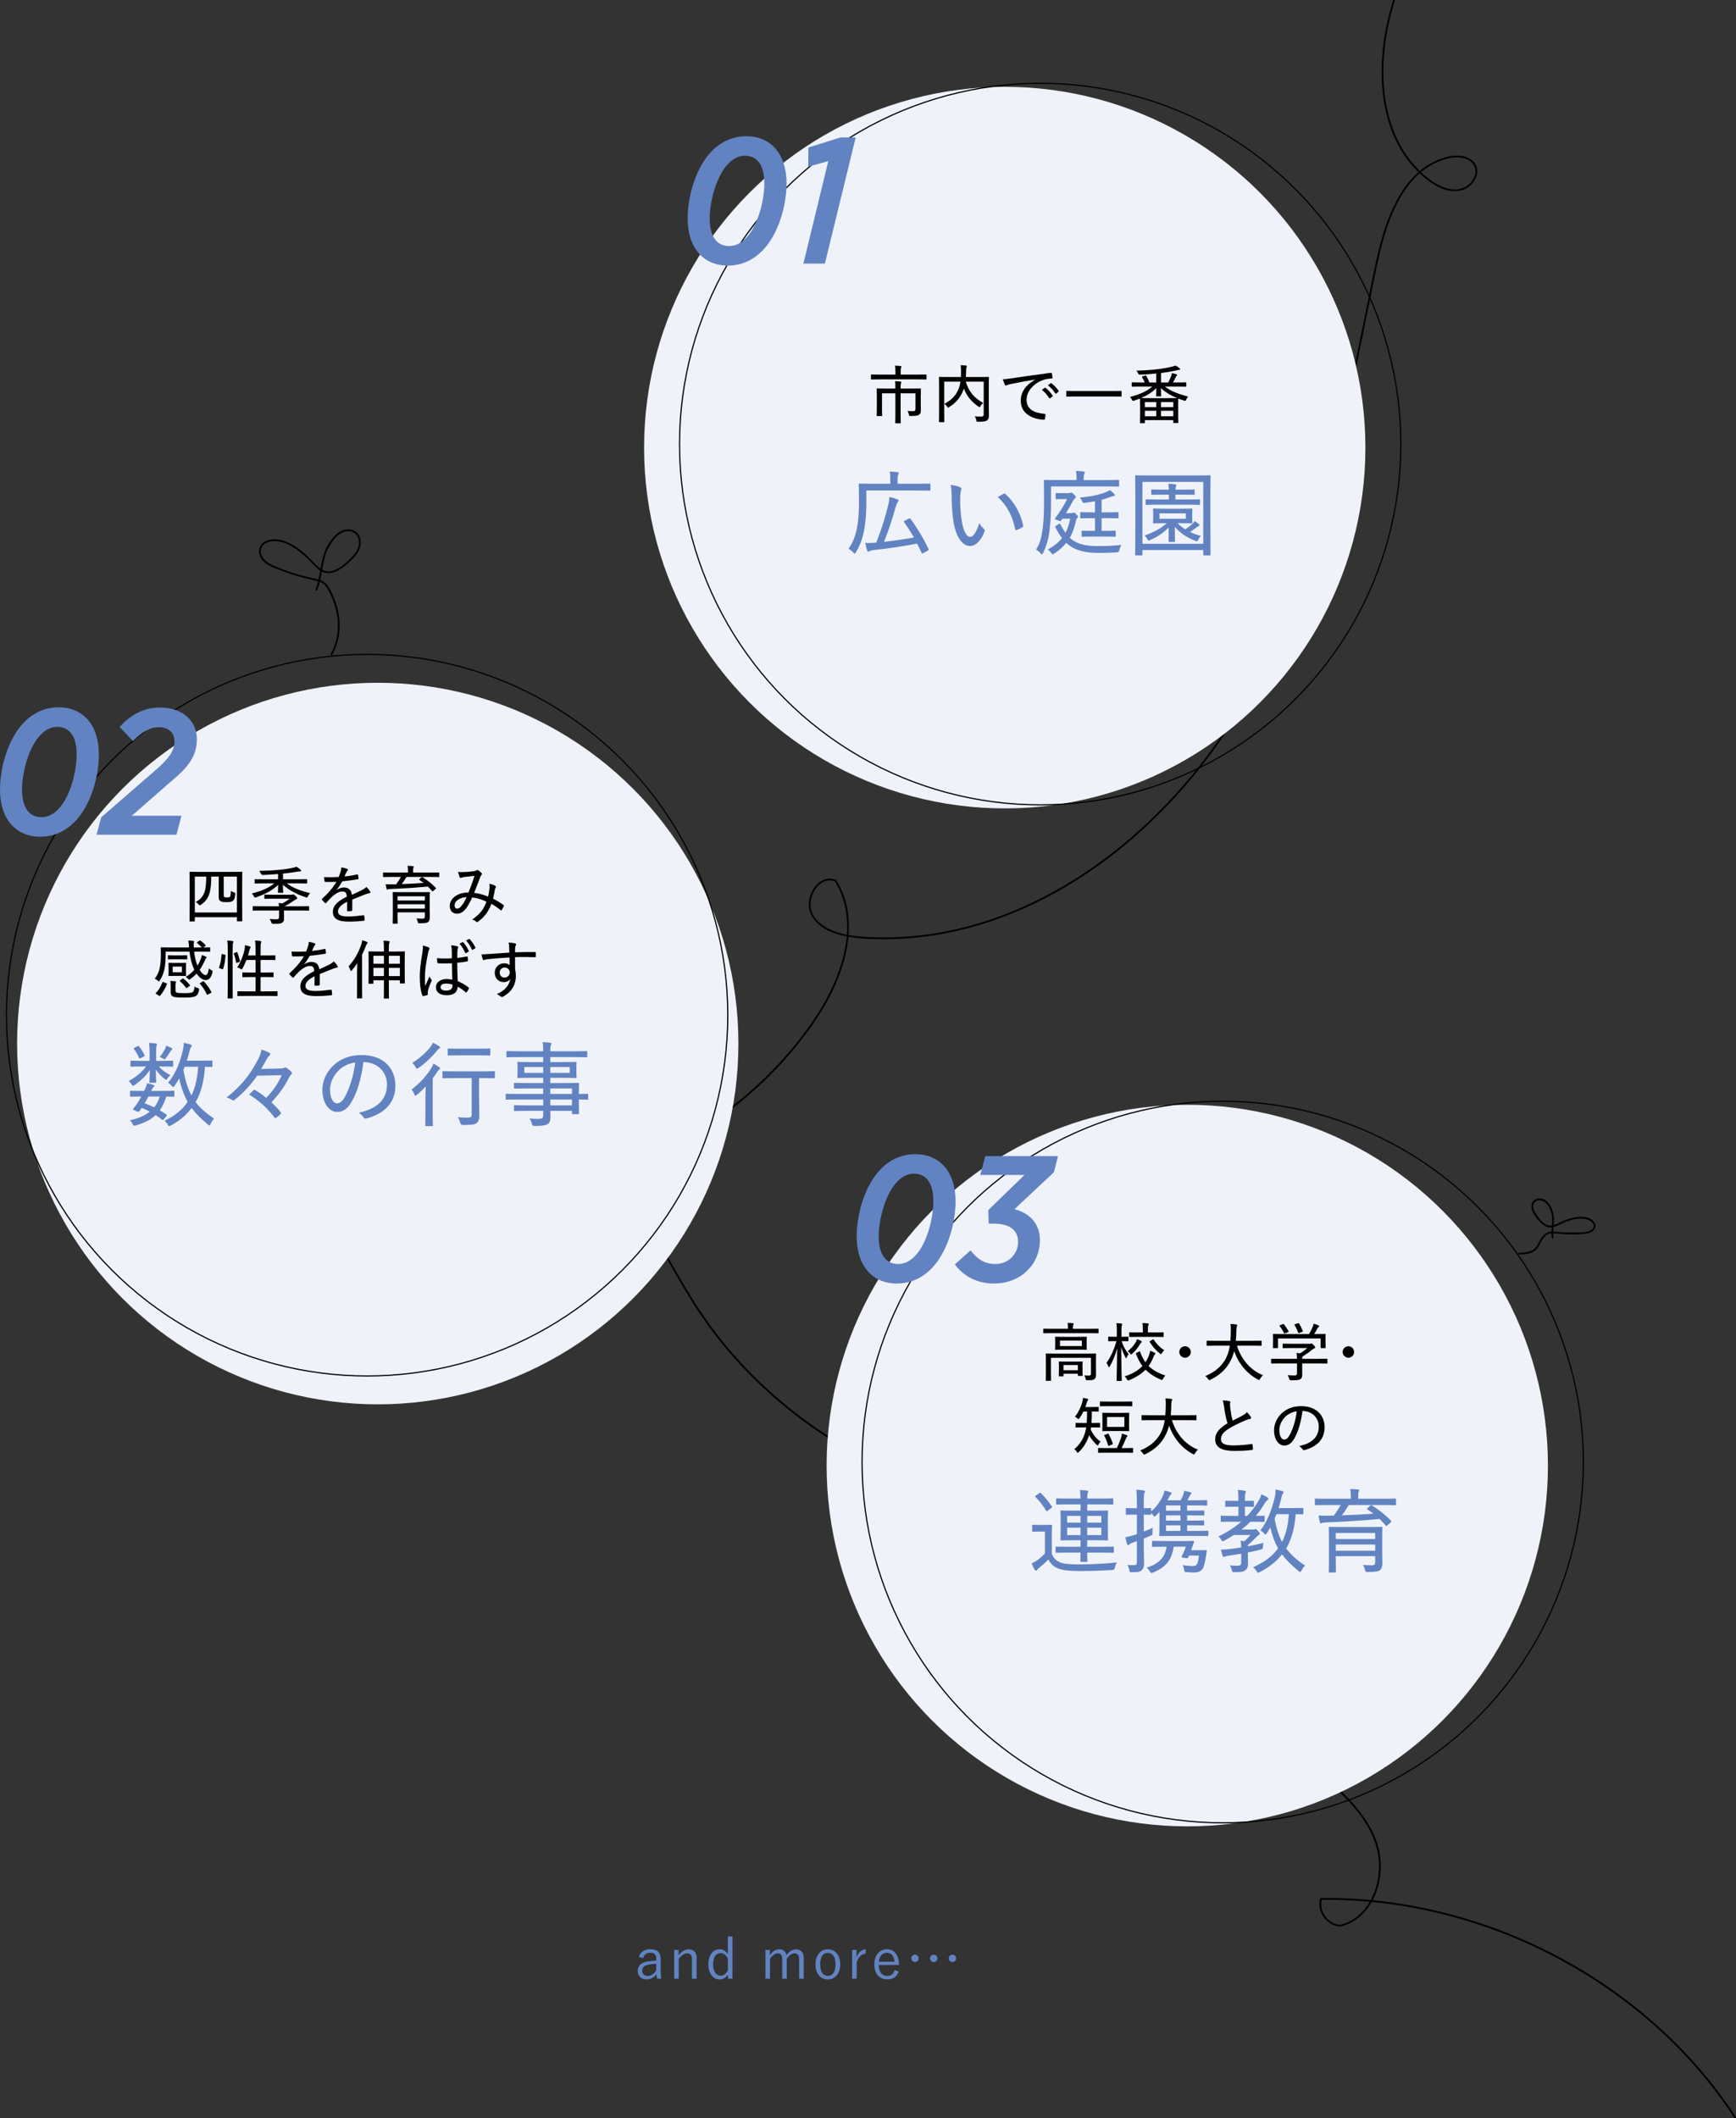 <?xml version="1.0" encoding="UTF-8"?>
<svg id="_レイヤー_2" data-name="レイヤー 2" xmlns="http://www.w3.org/2000/svg" width="740.261" height="902.937" viewBox="0 0 740.261 902.937">
  <rect x="0" y="0" width="740.261" height="902.937" fill="#333333" stroke="none"/>
  <g id="_レイヤー_1-2" data-name="レイヤー 1">
    <g>
      <path d="M594.021.261c-1.903,6.03-3.283,12.223-4.087,18.496-.808,6.305-1.027,12.701-.476,19.038.53,6.108,1.774,12.18,3.972,17.913,2.154,5.617,5.222,10.874,9.233,15.37,2.101,2.356,4.451,4.527,7.015,6.371,3.001,2.158,6.528,3.919,10.288,4.047,3.137.107,6.087-1.111,8.073-3.577,1.676-2.082,2.533-4.951,1.33-7.473-1.258-2.636-4.141-3.809-6.898-4.054-2.993-.265-5.98.471-8.753,1.546-5.26,2.04-9.726,5.62-13.237,10-3.682,4.593-6.364,9.905-8.48,15.376-2.199,5.686-3.793,11.593-5.101,17.542-1.651,7.513-3.117,15.07-4.648,22.609-1.578,7.774-3.156,15.549-4.778,23.314-1.623,7.77-3.291,15.53-5.048,23.271-1.754,7.728-3.598,15.436-5.576,23.109-1.972,7.65-4.078,15.266-6.364,22.829-2.278,7.539-4.733,15.024-7.41,22.431-2.686,7.433-5.594,14.787-8.766,22.026-3.162,7.217-6.584,14.321-10.295,21.272-3.413,6.393-7.061,12.66-11.028,18.725-3.722,5.691-7.703,11.214-11.926,16.543-4.232,5.34-8.706,10.489-13.407,15.422-4.705,4.936-9.637,9.655-14.788,14.125-5.153,4.472-10.524,8.693-16.104,12.622-5.513,3.881-11.227,7.478-17.127,10.742-5.876,3.251-11.937,6.173-18.158,8.704-6.182,2.515-12.52,4.648-18.975,6.344-6.447,1.695-13.01,2.957-19.631,3.729-6.655.776-13.367,1.066-20.064.848-6.475-.211-13.382-.601-19.293-3.518-2.744-1.354-5.298-3.355-6.814-6.06-1.289-2.3-1.322-5.103-.584-7.586.712-2.394,2.184-4.718,4.333-6.06,1.004-.627,2.15-1.016,3.34-1.027.6-.006,1.192.081,1.767.248.417.121.482.18.702.549.238.397.467.799.688,1.206,3.341,6.135,4.594,13.136,4.237,20.073-.369,7.187-2.352,14.241-5.133,20.851-2.848,6.77-6.604,13.097-10.847,19.08-4.096,5.776-8.588,11.27-13.418,16.448-4.824,5.171-9.984,10.027-15.432,14.535-5.493,4.546-11.28,8.734-17.31,12.538-6.017,3.797-12.277,7.21-18.73,10.207-3.264,1.516-6.577,2.925-9.935,4.221-3.525,1.362-7.097,2.661-10.748,3.643-6.962,1.872-15.626,2.714-21.411-2.497-4.014-3.616-6.509-9.999-3.006-14.794l-.423.172c8.485,3.426,15.992,8.797,22.407,15.284,6.498,6.57,11.896,14.137,16.807,21.939,5.035,7.997,9.578,16.288,14.287,24.478,4.756,8.269,9.73,16.395,15.475,24.022,5.882,7.807,12.396,15.132,19.437,21.912,7.072,6.81,14.672,13.07,22.684,18.744,8.05,5.7,16.522,10.805,25.315,15.275,8.792,4.469,17.908,8.308,27.251,11.471,9.413,3.187,19.06,5.687,28.841,7.45,9.757,1.759,19.647,2.791,29.558,3.039,4.947.124,9.898.053,14.839-.218,4.338-.238,8.648-.878,12.467-3.101,1.57-.914,3.081-2.124,3.972-3.738.384-.695.636-1.454.726-2.243.05-.441.047-.883-.006-1.324-.044-.371-.078-.991-.298-1.308-.211-.304-.808-.464-1.136-.599-.526-.217-1.067-.397-1.619-.533-.975-.24-1.986-.353-2.99-.337-2.03.034-4.019.585-5.839,1.467-3.942,1.909-7.161,5.368-9.015,9.314-2.042,4.346-2.061,9.077-.84,13.668,1.379,5.185,4.224,9.863,7.429,14.113,3.429,4.546,7.314,8.742,11.139,12.952,8.155,8.976,16.546,17.74,25.158,26.279,8.624,8.551,17.47,16.877,26.526,24.968,4.576,4.089,9.206,8.117,13.887,12.084,4.286,3.632,8.653,7.166,12.932,10.806,7.942,6.758,15.818,14.179,20.454,23.682,1.935,3.967,3.146,8.168,3.359,12.588.198,4.111-.38,8.265-1.759,12.146-1.329,3.737-3.445,7.235-6.377,9.931-1.434,1.318-3.058,2.424-4.817,3.263-.937.447-1.913.812-2.911,1.098-1.057.304-2.12.027-3.123-.384-3.927-1.608-6.582-6.24-5.323-10.406l-.362.275c6.808-.083,13.618.182,20.399.792,6.769.609,13.506,1.561,20.182,2.84,6.641,1.272,13.219,2.866,19.707,4.768,6.515,1.91,12.938,4.13,19.244,6.646,6.298,2.513,12.476,5.327,18.509,8.421,6.022,3.089,11.899,6.46,17.605,10.101,5.69,3.631,11.21,7.529,16.527,11.687,5.275,4.126,10.353,8.505,15.202,13.124,4.858,4.627,9.487,9.494,13.855,14.586,4.359,5.082,8.454,10.389,12.255,15.901.932,1.352,1.845,2.716,2.742,4.091.263.403.912.027.648-.379-3.656-5.609-7.609-11.021-11.832-16.215-4.249-5.227-8.771-10.231-13.532-14.997-4.774-4.779-9.789-9.318-15.012-13.602-5.215-4.278-10.635-8.306-16.234-12.068-5.641-3.79-11.462-7.312-17.436-10.552-5.987-3.247-12.126-6.212-18.392-8.881-6.245-2.661-12.612-5.033-19.078-7.097-6.501-2.075-13.102-3.84-19.772-5.28-6.645-1.435-13.359-2.546-20.112-3.324-6.791-.783-13.623-1.225-20.459-1.313-1.671-.021-3.343-.021-5.014-0-.168.002-.313.116-.362.275-1.23,4.07.968,8.535,4.514,10.668.892.537,1.883.931,2.907,1.123.435.081.909.183,1.343.084.529-.121,1.052-.29,1.564-.466,1.83-.629,3.566-1.523,5.136-2.654,6.468-4.659,9.756-12.657,10.281-20.426.273-4.038-.187-8.158-1.461-12.004-1.569-4.734-4.153-9.125-7.164-13.078-6.38-8.378-14.714-14.977-22.764-21.658-9.354-7.763-18.507-15.768-27.445-24.006-8.927-8.227-17.64-16.685-26.127-25.365-8.359-8.549-16.611-17.259-24.42-26.317-3.569-4.139-6.986-8.512-9.388-13.449-2.192-4.506-3.676-9.9-2.607-14.911,1.722-8.071,10.502-16.614,19.271-13.552.228.08.455.166.677.262.142.061.537.166.63.28.233.289.221,1.059.231,1.416.024.884-.187,1.754-.598,2.535-.882,1.678-2.476,2.879-4.105,3.775-1.889,1.04-3.967,1.733-6.072,2.183-2.244.48-4.533.571-6.818.682-9.878.48-19.791.162-29.622-.909-9.88-1.076-19.675-2.922-29.28-5.473-9.599-2.549-19.014-5.804-28.138-9.727-9.048-3.89-17.816-8.431-26.21-13.584-8.385-5.147-16.397-10.903-23.928-17.235-7.493-6.301-14.513-13.167-20.943-20.55-6.403-7.352-12.177-15.217-17.314-23.501-4.945-7.976-9.438-16.219-14.137-24.339-4.646-8.029-9.491-15.979-15.171-23.327-5.483-7.093-11.791-13.614-19.252-18.64-3.63-2.446-7.507-4.501-11.565-6.14-.164-.066-.333.048-.423.172-3.477,4.759-1.385,11.132,2.409,15.016,5.189,5.312,13.135,5.488,19.978,4.066,3.824-.795,7.533-2.068,11.193-3.415,3.346-1.231,6.651-2.573,9.909-4.017,6.537-2.898,12.886-6.221,18.996-9.935,6.093-3.704,11.947-7.798,17.52-12.245,5.556-4.433,10.829-9.221,15.768-14.333,4.899-5.069,9.467-10.457,13.66-16.124,4.315-5.832,8.227-11.952,11.313-18.527,3.064-6.527,5.381-13.465,6.289-20.638.862-6.808.348-13.85-2.194-20.267-.636-1.606-1.386-3.166-2.251-4.661-.178-.308-.357-.783-.623-1.017-.211-.186-.584-.251-.847-.325-.573-.16-1.173-.249-1.768-.255-2.353-.025-4.493,1.25-6.002,2.987-1.664,1.915-2.694,4.363-2.971,6.879-.297,2.701.435,5.232,2.076,7.386,3.859,5.067,10.463,6.977,16.503,7.804,6.597.904,13.383.929,20.024.613,6.682-.318,13.341-1.134,19.908-2.41,6.543-1.271,12.995-3.001,19.308-5.137,6.312-2.136,12.485-4.679,18.488-7.569,6.107-2.94,12.037-6.245,17.77-9.859,5.727-3.611,11.256-7.532,16.58-11.714,5.379-4.226,10.546-8.723,15.487-13.454,4.973-4.761,9.72-9.758,14.227-14.962,4.449-5.137,8.667-10.476,12.637-15.992,3.95-5.488,7.654-11.153,11.089-16.976,3.987-6.758,7.663-13.702,11.073-20.768,3.432-7.114,6.588-14.36,9.503-21.701,2.917-7.345,5.591-14.786,8.065-22.292,2.48-7.526,4.758-15.118,6.879-22.753,2.138-7.696,4.117-15.436,5.982-23.203,1.862-7.75,3.611-15.526,5.293-23.316,1.684-7.795,3.301-15.604,4.897-23.417,1.6-7.834,3.18-15.673,4.785-23.506,1.344-6.561,2.62-13.142,4.494-19.578,1.709-5.868,3.859-11.656,6.882-16.984,2.838-5.001,6.516-9.635,11.296-12.905,2.397-1.64,5.031-2.912,7.812-3.75,2.926-.882,6.188-1.296,9.125-.225,2.858,1.042,4.667,3.791,3.849,6.826-.781,2.897-3.389,5.287-6.289,5.964-3.862.901-7.875-.647-11.11-2.678-2.821-1.772-5.365-4.034-7.639-6.461-4.204-4.486-7.436-9.825-9.668-15.544-2.26-5.79-3.545-11.934-4.075-18.118-.546-6.368-.316-12.794.507-19.128.798-6.143,2.173-12.212,4.037-18.118.146-.461-.578-.659-.723-.199h0Z"/>
      <g>
        <circle cx="428.442" cy="190.803" r="153.791" fill="#eff2f9"/>
        <circle cx="443.557" cy="189.292" r="153.791" fill="none" stroke="#000" stroke-miterlimit="10" stroke-width=".5"/>
        <g>
          <path d="M375.143,161.719c-2.503,0-3.346.054-3.509.054-.218,0-.245-.027-.245-.245v-1.66c0-.218.027-.245.245-.245.163,0,1.006.055,3.509.055h6.693v-1.116c0-1.306-.055-2.013-.19-2.693.789.027,1.578.055,2.34.163.218.027.381.109.381.218,0,.19-.082.354-.163.571-.082.245-.137.599-.137,1.714v1.143h7.265c2.503,0,3.346-.055,3.51-.055.218,0,.244.027.244.245v1.66c0,.217-.026.245-.244.245-.164,0-1.007-.054-3.51-.054h-16.188ZM392.637,172.52c0,.898.027,1.687.027,2.476,0,.789-.163,1.279-.626,1.687-.489.436-1.17.626-3.673.626-.653,0-.68,0-.789-.544-.108-.599-.326-1.197-.571-1.578.844.055,1.633.082,2.312.082.789,0,1.062-.218,1.062-1.034v-6.584h-6.34v8.516c0,2.667.055,3.891.055,4.027,0,.217-.027.245-.245.245h-1.822c-.245,0-.272-.027-.272-.245,0-.164.055-1.36.055-4.027v-8.516h-5.713v6.285c0,2.231.054,3.047.054,3.184,0,.217-.027.245-.244.245h-1.851c-.19,0-.218-.027-.218-.245,0-.136.055-.871.055-3.184v-5.196c0-1.959-.055-2.721-.055-2.911,0-.218.027-.245.218-.245.163,0,1.115.054,3.836.054h3.918v-.462c0-1.306-.027-1.986-.136-2.693.789.027,1.523.054,2.312.163.218.027.354.136.354.272,0,.164-.082.327-.163.517-.082.245-.137.599-.137,1.687v.517h4.544c2.721,0,3.7-.054,3.836-.054.245,0,.272.027.272.245,0,.19-.055,1.088-.055,3.129v3.564Z"/>
          <path d="M421.639,172.683c0,2.258.081,3.619.054,4.517,0,.897-.218,1.551-.762,1.986-.517.381-1.36.599-3.809.599-.626,0-.681-.027-.816-.68s-.354-1.224-.653-1.632c1.007.082,2.123.136,2.64.109.925-.027,1.17-.245,1.17-.979v-13.93h-7.673c1.442,4.543,3.728,6.992,7.482,9.087-.463.381-.871.816-1.17,1.333-.19.299-.272.436-.436.436-.108,0-.245-.082-.489-.245-2.803-1.959-4.87-4.271-6.149-7.672l-.326.871c-1.088,2.639-2.558,4.843-5.903,7.02-.245.163-.381.272-.49.272-.108,0-.218-.136-.408-.408-.354-.517-.734-.897-1.17-1.224,3.482-1.85,5.033-4,6.013-6.312.381-.925.626-1.986.789-3.156h-6.91v13.059c0,2.639.055,3.836.055,3.972,0,.218-.027.245-.272.245h-1.769c-.218,0-.245-.027-.245-.245,0-.164.055-1.333.055-4.19v-10.366c0-2.83-.055-4.054-.055-4.217,0-.245.027-.272.245-.272.19,0,1.088.054,3.755.054h5.359c.027-.734.055-1.523.055-2.285,0-.925-.027-1.905-.163-2.775.734.027,1.496.082,2.258.164.245.027.354.163.354.299,0,.19-.082.354-.163.544-.082.245-.109.843-.136,2.013,0,.653-.027,1.333-.082,2.041h5.822c2.666,0,3.591-.054,3.755-.054.217,0,.244.027.244.272,0,.136-.054,1.496-.054,4.353v7.4Z"/>
          <path d="M441.391,161.801c-3.755.625-7.047,1.197-10.257,1.877-.979.19-1.306.299-1.659.436-.191.082-.354.218-.545.218s-.354-.136-.435-.327c-.3-.625-.571-1.415-.871-2.367,1.143,0,1.904-.109,3.782-.381,3.754-.571,9.468-1.415,16.649-2.339.327-.027.463.082.49.245.108.49.218,1.279.245,1.796,0,.299-.137.354-.436.381-1.388.082-2.395.217-3.7.707-4.162,1.578-6.91,4.87-6.91,8.353,0,4.081,3.346,5.659,7.563,5.985.381.027.489.082.489.327,0,.49-.081,1.251-.218,1.741-.054.354-.163.49-.462.462-4.762-.218-9.849-2.503-9.849-8.081,0-3.836,2.203-6.774,6.121-8.978v-.054ZM445.5,165.311c.108-.082.19-.082.354.027,1.007.735,2.177,2.041,2.992,3.265.109.163.082.299-.054.381l-.979.762c-.163.109-.327.136-.436-.055-.844-1.36-1.904-2.584-3.129-3.509l1.252-.871ZM448.03,163.379c.108-.082.217-.109.354,0,1.115.871,2.285,2.067,3.02,3.183.109.163.082.272-.081.435l-.952.762c-.164.109-.272.082-.382-.082-.762-1.197-1.877-2.449-3.128-3.455l1.17-.843Z"/>
          <path d="M458.476,169.01c-2.53,0-3.374.055-3.537.055-.218,0-.244-.027-.244-.245v-1.958c0-.218.026-.245.244-.245.163,0,1.007.055,3.537.055h15.997c2.53,0,3.401-.055,3.537-.055.218,0,.245.027.245.245v1.958c0,.218-.027.245-.245.245-.136,0-1.007-.055-3.537-.055h-15.997Z"/>
          <path d="M486.389,164.766c-2.53,0-3.4.055-3.537.055-.244,0-.271-.027-.271-.272v-1.306c0-.245.027-.272.271-.272.137,0,1.007.054,3.537.054h1.714c-.299-.789-.652-1.496-1.061-2.176-.136-.218-.109-.327.299-.463l.925-.299c.327-.109.354-.136.49.082.517.843,1.007,1.85,1.36,2.856h2.911v-3.809c-2.503.272-4.462.381-6.829.49q-.599.027-.87-.517c-.218-.49-.49-.898-.789-1.197,3.673-.109,6.176-.272,9.195-.625,1.986-.272,3.836-.544,5.523-.952.925-.218,1.441-.354,2.013-.599.653.354,1.307.789,1.741,1.17.163.163.218.272.218.408,0,.19-.19.272-.517.272-.272,0-.734.108-1.523.299-1.688.408-3.755.734-6.095,1.034v4.026h3.074c.49-.952.926-1.904,1.252-2.83.163-.462.218-.734.271-1.143.762.136,1.307.272,1.905.462.217.082.354.191.354.327,0,.163-.109.218-.272.381-.108.109-.245.299-.381.599-.326.708-.653,1.415-1.115,2.204h1.85c2.558,0,3.429-.054,3.564-.054.218,0,.245.027.245.272v1.306c0,.245-.027.272-.245.272-.136,0-1.007-.055-3.564-.055h-5.359c2.829,2.095,5.714,3.129,9.984,4.299-.354.381-.625.789-.843,1.251-.19.381-.272.544-.49.544-.108,0-.244-.027-.462-.109-.844-.272-1.66-.571-2.422-.871v.055c0,.163-.054.871-.054,2.802v2.584c0,3.945.054,4.625.054,4.761,0,.218-.027.245-.245.245h-1.632c-.218,0-.245-.027-.245-.245v-1.007h-12.134v1.088c0,.218-.027.245-.245.245h-1.605c-.217,0-.244-.027-.244-.245,0-.163.054-.843.054-4.788v-2.286c0-2.258-.054-2.993-.054-3.156v-.055c-.789.327-1.605.599-2.449.871-.217.082-.381.109-.489.109-.19,0-.272-.109-.436-.408-.299-.571-.571-.925-.897-1.224,3.972-1.034,7.073-2.312,9.576-4.462h-5.006ZM493.191,168.956c-.19,0-.218-.027-.218-.245,0-.408.082-1.768.109-3.292-1.769,1.796-4,3.184-6.53,4.271.436,0,1.47.027,3.537.027h8.353c2.04,0,3.074-.027,3.51-.027-2.775-1.143-5.061-2.503-6.911-4.271,0,1.524.109,2.857.109,3.292,0,.218-.027.245-.272.245h-1.687ZM488.185,173.554h4.87v-2.176h-4.87v2.176ZM493.055,177.445v-2.34h-4.87v2.34h4.87ZM495.068,171.378v2.176h5.251v-2.176h-5.251ZM500.319,177.445v-2.34h-5.251v2.34h5.251Z"/>
        </g>
        <g>
          <path d="M335.4,78.148c0,9.701-3.591,21.999-10.389,28.797-3.973,3.972-8.861,6.264-14.666,6.264-10.312,0-17.11-7.486-17.11-20.013,0-9.777,3.59-22.075,10.389-28.874,3.896-3.972,8.86-6.264,14.589-6.264,10.389,0,17.188,7.486,17.188,20.089ZM317.907,101.675c5.118-5.042,8.021-15.965,8.021-23.527,0-7.944-3.208-11.763-8.249-11.763-2.598,0-4.889,1.146-6.951,3.208-5.118,5.042-8.097,15.964-8.097,23.527,0,7.944,3.208,11.763,8.326,11.763,2.521,0,4.889-1.146,6.95-3.208Z" fill="#6283c1"/>
          <path d="M353.196,68.676l-8.556,2.368.076-8.173,13.674-4.277h6.492l-13.138,53.775h-9.167l10.618-43.692Z" fill="#6283c1"/>
        </g>
        <g>
          <path d="M369.425,214.539c0,4.047-.275,8.055-1.061,11.984-.668,3.379-1.69,6.012-3.38,8.88-.235.393-.354.589-.511.589-.117,0-.314-.157-.628-.511-.629-.668-1.454-1.296-2.004-1.572,1.886-2.79,2.789-5.108,3.536-8.644.707-3.34.903-7.426.903-11.237,0-5.108-.078-7.308-.078-7.504,0-.354.039-.393.354-.393.235,0,1.61.079,5.461.079h7.623v-2.004c0-1.218-.039-2.24-.275-3.183,1.218.039,2.318.118,3.34.236.314.039.55.157.55.354,0,.275-.117.511-.235.747-.157.275-.275.864-.275,1.768v2.083h8.252c3.85,0,5.186-.079,5.383-.079.314,0,.354.039.354.393v2.239c0,.354-.039.393-.354.393-.197,0-1.533-.079-5.383-.079h-21.571v5.461ZM387.459,221.101c.236-.118.394-.197.472-.197.118,0,.196.079.275.197,3.025,4.125,5.736,8.683,7.74,12.927.157.314.118.432-.354.707l-1.886,1.021c-.196.118-.354.197-.472.197s-.196-.118-.275-.354c-.589-1.297-1.218-2.593-1.886-3.89-5.305,1.061-12.141,2.083-18.781,2.79-.707.079-1.258.275-1.493.433-.196.157-.393.235-.55.235-.236,0-.354-.157-.511-.55-.275-.825-.511-2.004-.747-3.183,1.297.079,2.633.039,4.637-.118,2.476-6.208,3.812-10.727,5.187-16.267.235-.943.393-1.925.432-3.222,1.179.275,2.437.628,3.34.982.472.157.551.354.551.589,0,.235-.118.393-.314.628-.314.432-.59,1.061-.943,2.279-1.414,4.99-2.829,9.43-4.911,14.656,4.282-.471,8.762-1.1,12.73-1.847-1.258-2.2-2.633-4.361-4.165-6.562-.196-.314-.157-.393.314-.629l1.61-.825Z" fill="#6283c1"/>
          <path d="M409.509,207.703c.314.157.472.354.472.55,0,.236-.079.511-.197.865-.156.471-.354,1.847-.354,3.732,0,2.515.079,5.108.629,8.919.55,4.008,1.965,7.073,3.615,7.073,1.375,0,2.672-2.004,3.929-5.854.629,1.179,1.258,1.808,1.886,2.397.394.354.472.747.314,1.179-1.296,3.536-3.536,6.168-6.208,6.168-3.3,0-6.09-4.165-7.033-10.53-.589-3.851-.785-8.133-.785-11.159,0-1.769-.079-2.829-.394-4.362,1.415.157,3.222.59,4.126,1.022ZM427.937,210.492c.274-.118.472-.157.707.039,3.812,3.34,6.68,8.409,7.662,13.556.078.354-.079.472-.354.629-.747.511-1.611.903-2.437,1.218-.354.079-.589-.039-.629-.393-1.218-5.854-3.497-9.98-7.387-13.674,1.062-.668,1.926-1.1,2.437-1.375Z" fill="#6283c1"/>
          <path d="M448.178,213.439c0,5.069-.157,8.684-.628,12.613-.433,3.575-1.219,6.443-2.751,9.626-.196.433-.314.629-.511.629-.157,0-.314-.196-.629-.511-.668-.747-1.257-1.179-1.847-1.493,1.73-2.79,2.397-5.58,2.869-9.548.393-3.222.511-6.719.511-11.787,0-5.501-.079-7.819-.079-8.016,0-.354.039-.393.354-.393.236,0,1.572.079,5.383.079h8.212v-.747c0-1.179-.039-2.24-.235-3.143,1.179.039,2.2.118,3.222.236.314.039.55.157.55.354,0,.275-.117.471-.235.707-.157.314-.275.904-.275,1.808v.786h9.431c3.811,0,5.107-.079,5.304-.079.354,0,.394.04.394.393v2.122c0,.314-.04.354-.394.354-.196,0-1.493-.079-5.304-.079h-23.34v6.09ZM454.701,231.395c-1.296,1.572-2.946,3.104-5.146,4.558-.314.196-.511.314-.668.314-.236,0-.394-.196-.708-.667-.393-.59-.864-1.022-1.375-1.375,2.554-1.375,4.519-2.947,6.051-4.872-.903-1.179-1.847-2.672-2.75-4.44-.196-.393-.236-.472.275-.825l1.061-.707c.196-.118.314-.197.432-.197.118,0,.197.118.314.314.708,1.415,1.454,2.593,2.161,3.615.904-1.729,1.572-3.693,2.004-6.011h-3.34l-.511.786c-.196.275-.314.314-.707.157l-1.532-.55c-.314-.118-.433-.196-.433-.314,0-.078.079-.196.196-.354,2.24-2.986,4.008-6.051,5.029-8.094h-2.2c-1.61,0-2.121.079-2.357.079-.314,0-.354-.04-.354-.354v-1.964c0-.314.039-.354.354-.354.236,0,.707.079,2.751.079h2.436c.314,0,.55-.04.707-.118s.275-.118.433-.118c.275,0,.472.118,1.101.747.668.707.824.904.824,1.179,0,.196-.117.354-.354.511-.235.157-.471.393-.785.982-.825,1.571-1.808,3.339-3.065,5.343h2.24c.314,0,.55-.039.707-.118s.235-.118.393-.118c.236,0,.433.039,1.101.746.589.668.707.865.707,1.101,0,.235-.235.393-.472.589-.196.196-.314.628-.432,1.139-.629,2.633-1.336,4.99-2.633,7.19l.275.196c2.239,1.925,5.226,3.301,11.512,3.301,3.536,0,5.815-.079,10.216-.472-.393.55-.629,1.336-.785,2.083q-.197,1.021-1.14,1.061c-3.615.235-5.973.235-8.095.235-6.797,0-10.333-1.689-12.729-3.654l-.708-.629ZM461.223,226.563c0-.314.039-.354.354-.354.197,0,1.179.079,4.244.079h1.1v-5.422h-1.375c-3.301,0-4.322.079-4.558.079-.314,0-.354-.04-.354-.354v-1.886c0-.354.039-.393.354-.393.235,0,1.257.079,4.558.079h1.375v-4.715c-1.257.236-2.633.432-4.204.628-.942.118-.982.118-1.257-.55-.275-.668-.59-1.179-.982-1.65,5.304-.511,8.486-1.296,10.884-2.24.707-.275,1.453-.628,1.964-.943.708.511,1.336,1.14,1.808,1.65.196.196.236.354.236.55,0,.236-.157.314-.511.354-.354.039-.865.157-1.258.314-1.336.511-2.554.904-3.851,1.257v5.344h2.279c3.261,0,4.321-.079,4.558-.079.314,0,.354.04.354.393v1.886c0,.314-.039.354-.354.354-.236,0-1.297-.079-4.558-.079h-2.279v5.422h1.375c3.065,0,4.047-.079,4.244-.079.354,0,.393.04.393.354v1.886c0,.314-.039.354-.393.354-.197,0-1.179-.079-4.244-.079h-5.304c-3.065,0-4.047.079-4.244.079-.314,0-.354-.039-.354-.354v-1.886Z" fill="#6283c1"/>
          <path d="M484.411,236.739c-.313,0-.354-.039-.354-.354,0-.275.079-2.711.079-14.931v-7.819c0-7.897-.079-10.451-.079-10.648,0-.354.04-.393.354-.393.275,0,1.572.079,5.344.079h20.746c3.772,0,5.068-.079,5.305-.079.354,0,.393.039.393.393,0,.197-.078,2.75-.078,9.391v9.077c0,12.22.078,14.656.078,14.891,0,.354-.039.393-.393.393h-2.357c-.314,0-.354-.039-.354-.393v-1.886h-25.933v1.925c0,.314-.039.354-.354.354h-2.397ZM487.162,231.788h25.933v-26.364h-25.933v26.364ZM503.389,216.858c3.34,0,4.479-.079,4.715-.079.314,0,.354.039.354.393,0,.235-.079.589-.079,2.043v1.493c0,1.375.079,1.807.079,2.043,0,.314-.039.354-.354.354-.236,0-1.375-.078-4.715-.078h-1.258c.982.982,2.083,1.847,3.262,2.593,1.1-.707,2.082-1.414,2.828-2.082.551-.472.904-.943,1.18-1.454.746.472,1.296.865,1.847,1.336.196.157.235.275.235.432,0,.197-.157.354-.433.432-.314.118-.511.275-.903.59-.903.668-1.769,1.296-2.711,1.886,1.375.668,2.946,1.218,4.636,1.689-.393.393-.824.982-1.1,1.572-.236.511-.354.707-.59.707-.196,0-.432-.079-.785-.235-3.104-1.179-6.248-3.104-8.645-5.973.039,2.908.079,5.58.079,6.129,0,.314-.04.354-.394.354h-1.964c-.314,0-.354-.04-.354-.354,0-.55,0-3.064.04-5.815-2.357,2.397-4.872,4.047-7.858,5.344-.314.157-.511.236-.668.236-.196,0-.354-.157-.59-.629-.314-.589-.746-1.139-1.179-1.532,3.812-1.297,6.798-2.868,9.43-5.226h-.746c-3.34,0-4.479.078-4.715.078-.314,0-.354-.039-.354-.354,0-.275.078-.668.078-2.043v-1.493c0-1.454-.078-1.808-.078-2.043,0-.354.039-.393.354-.393.235,0,1.375.079,4.715.079h6.641ZM494.234,215.129c-3.851,0-5.147.079-5.383.079-.314,0-.354-.039-.354-.393v-1.611c0-.314.039-.354.354-.354.235,0,1.532.079,5.383.079h4.204v-2.083h-2.2c-3.536,0-4.715.079-4.911.079-.354,0-.394-.039-.394-.314v-1.611c0-.314.04-.354.394-.354.196,0,1.375.079,4.911.079h2.2c-.039-.786-.078-1.768-.235-2.515,1.021.039,2.004.118,2.868.236.393.079.55.196.55.354,0,.275-.078.432-.196.628-.118.236-.196.747-.196,1.297h2.868c3.536,0,4.676-.079,4.911-.079.354,0,.394.039.394.354v1.611c0,.275-.04.314-.394.314-.235,0-1.375-.079-4.911-.079h-2.868v2.083h4.793c3.812,0,5.108-.079,5.344-.079.314,0,.354.04.354.354v1.611c0,.354-.039.393-.354.393-.235,0-1.532-.079-5.344-.079h-11.787ZM505.667,218.822h-11.237v2.318h11.237v-2.318Z" fill="#6283c1"/>
        </g>
      </g>
      <g>
        <circle cx="161.081" cy="444.828" r="153.791" fill="#eff2f9"/>
        <circle cx="156.547" cy="432.736" r="153.791" fill="none" stroke="#000" stroke-miterlimit="10" stroke-width=".5"/>
        <g>
          <path d="M81.059,392.793c-.218,0-.245-.027-.245-.245,0-.19.054-1.551.054-8.951v-5.061c0-5.115-.054-6.53-.054-6.666,0-.245.027-.272.245-.272.19,0,1.115.054,3.7.054h14.583c2.612,0,3.537-.054,3.7-.054.245,0,.272.027.272.272,0,.136-.055,1.551-.055,5.958v5.741c0,7.4.055,8.76.055,8.924,0,.217-.027.245-.272.245h-1.769c-.218,0-.245-.027-.245-.245v-1.524h-17.957v1.578c0,.218-.027.245-.245.245h-1.769ZM83.072,388.957h17.957v-15.29h-5.632v7.7c0,.68.054.871.272,1.006.272.163.544.163,1.224.163.463,0,.762,0,1.088-.217.354-.245.408-.979.462-2.558.49.327.898.49,1.333.626.572.19.599.19.544.734-.136,1.605-.381,2.394-1.061,2.884-.599.436-1.088.544-2.503.544-1.578,0-1.986-.055-2.585-.354-.571-.272-.897-.653-.897-1.85v-8.679h-3.183c-.055,6.285-.762,9.577-4.462,12.025-.19.136-.327.218-.436.218-.136,0-.272-.109-.462-.354-.381-.462-.789-.816-1.306-1.034,3.917-2.095,4.489-5.196,4.516-10.855h-4.87v15.29Z"/>
          <path d="M112.455,376.551c-2.584,0-3.482.055-3.618.055-.245,0-.272-.027-.272-.245v-1.36c0-.217.027-.245.272-.245.136,0,1.034.054,3.618.054h6.122v-2.258c-2.258.19-4.135.326-6.366.408q-.708.027-.952-.571c-.19-.435-.463-.843-.735-1.17,3.401-.054,5.768-.19,8.625-.462,1.959-.163,3.564-.408,5.224-.734.898-.163,1.388-.327,2.041-.571.653.381,1.279.843,1.741,1.279.163.136.245.245.245.435,0,.163-.19.299-.544.299-.272,0-.708.027-1.551.163-1.687.299-3.401.544-5.632.762v2.421h6.421c2.584,0,3.482-.054,3.646-.054.218,0,.245.027.245.245v1.36c0,.218-.027.245-.245.245-.163,0-1.061-.055-3.646-.055h-4.815c2.856,2.041,5.74,3.129,9.985,4.163-.354.327-.708.816-.925,1.279-.19.436-.272.571-.49.571-.109,0-.272-.027-.49-.109-3.754-1.197-7.155-2.993-9.74-5.333,0,1.497.136,2.775.136,3.21,0,.218-.027.245-.245.245h-1.769c-.217,0-.245-.027-.245-.245,0-.435.109-1.687.136-3.183-2.557,2.476-5.876,4.135-9.413,5.333-.218.054-.354.109-.462.109-.218,0-.299-.136-.517-.571-.272-.49-.571-.898-.871-1.17,3.917-.979,6.992-2.204,9.604-4.299h-4.517ZM116.509,383.081c-2.557,0-3.4.054-3.537.054-.218,0-.245-.027-.245-.272v-1.279c0-.217.027-.245.245-.245.136,0,.979.054,3.537.054h7.672c.354,0,.49-.027.599-.082.109-.054.19-.082.299-.082.163,0,.408.163.898.626.544.517.789.789.789.979,0,.245-.19.354-.354.408-.245.082-.49.245-1.17.708-1.224.871-2.421,1.605-3.863,2.367h6.72c2.503,0,3.346-.054,3.482-.054.217,0,.245.027.245.272v1.388c0,.218-.027.245-.245.245-.136,0-.979-.054-3.482-.054h-6.992v1.415c0,.599.027,1.197.027,1.769,0,1.034-.136,1.551-.762,1.986-.571.408-1.387.544-3.89.517q-.626,0-.816-.626c-.19-.598-.408-1.088-.68-1.469,1.061.109,1.796.163,2.857.163.789,0,1.143-.19,1.143-.925v-2.83h-7.482c-2.476,0-3.319.054-3.455.054-.245,0-.272-.027-.272-.245v-1.388c0-.245.027-.272.272-.272.136,0,.979.054,3.455.054h7.455c-.027-.544-.082-.979-.163-1.415.571.054,1.088.136,1.578.218,1.197-.653,2.204-1.306,3.184-2.041h-7.047Z"/>
          <path d="M143.553,379.353c1.006-.734,2.176-1.061,3.074-1.061,1.959,0,3.183.979,3.401,3.156,1.224-.599,2.748-1.279,4.135-1.959.653-.327,1.442-.789,2.068-1.415.734.707,1.333,1.496,1.551,1.877.299.49.136.708-.218.789-.436.054-.979.19-1.578.408-1.932.789-3.646,1.415-5.768,2.312v4.462c0,.245-.109.354-.381.408-.327.054-1.034.108-1.551.108-.218,0-.299-.136-.299-.381,0-1.088,0-2.476.027-3.673-2.694,1.388-3.891,2.667-3.891,4.163,0,1.415,1.251,2.122,4.244,2.122,2.34,0,4.571-.272,6.584-.544.19-.027.299.027.354.218.082.517.19,1.197.19,1.687,0,.299-.109.436-.245.436-2.122.272-4.163.381-6.747.381-4.136,0-6.557-1.116-6.557-4.135,0-2.421,1.524-4.326,5.931-6.502-.082-1.632-.571-2.231-1.986-2.204-1.197.027-2.612.734-4.136,2.067-1.061,1.007-1.741,1.741-2.639,2.775-.218.245-.327.245-.517.054-.327-.299-1.007-.952-1.279-1.388-.109-.19-.136-.245.055-.435,2.312-2.041,4.489-4.462,6.067-7.21-1.523.082-3.047.082-4.707.055-.245,0-.299-.109-.354-.327-.054-.381-.163-1.17-.19-1.741,2.013.109,4.081.082,6.23-.027.299-.789.625-1.578.897-2.584.136-.462.218-.871.218-1.523.952.136,1.986.408,2.558.653.326.136.354.49.109.708-.136.136-.299.354-.49.734-.272.544-.463,1.034-.789,1.796,1.795-.19,3.591-.462,5.359-.871.272-.055.327-.027.381.19.082.435.191.925.218,1.523,0,.218-.082.299-.408.354-2.095.354-4.407.653-6.502.871-.789,1.388-1.551,2.558-2.449,3.619l.027.054Z"/>
          <path d="M167.059,373.803c-2.503,0-3.319.054-3.482.054-.218,0-.245-.027-.245-.245v-1.442c0-.245.027-.272.245-.272.163,0,.979.055,3.482.055h6.91v-.218c0-1.279-.027-2.013-.19-2.666.762.027,1.469.054,2.285.136.245.027.354.136.354.272,0,.164-.082.299-.163.49-.082.218-.136.653-.136,1.769v.218h7.455c2.476,0,3.319-.055,3.455-.055.245,0,.272.027.272.272v1.442c0,.217-.027.245-.272.245-.136,0-.979-.054-3.455-.054h-10.229c-.68,1.115-1.333,2.122-2.014,3.047,3.102-.109,6.448-.272,9.278-.49-.572-.435-1.116-.843-1.714-1.251-.109-.054-.163-.109-.163-.163s.054-.136.19-.245l.762-.707c.136-.109.218-.136.272-.136.109,0,.19.027.299.109,1.85,1.116,4.081,2.884,5.55,4.462.082.082.109.136.109.19,0,.082-.055.19-.218.327l-.952.843c-.136.109-.218.19-.272.19-.082,0-.136-.055-.218-.136-.599-.68-1.197-1.333-1.823-1.932-4.707.463-10.992.844-15.916,1.034-.68.027-.871.054-1.061.163-.082.054-.218.109-.326.109-.136,0-.245-.109-.299-.327-.136-.49-.272-1.279-.381-1.986.925.054,1.823.082,2.775.054.544,0,1.115-.027,1.714-.027.816-1.115,1.497-2.149,2.013-3.128h-3.89ZM183.22,387.325c0,1.279.054,3.02.054,3.591,0,.816-.163,1.605-.653,2.067-.462.381-1.251.572-3.591.572-.68,0-.708.027-.843-.517-.164-.626-.327-1.061-.599-1.551,1.061.082,1.768.109,2.557.109.735,0,1.007-.245,1.007-1.007v-1.687h-11.645v1.469c0,2.041.055,2.966.055,3.102,0,.218-.027.245-.245.245h-1.632c-.218,0-.245-.027-.245-.245,0-.163.054-.979.054-3.074v-6.72c0-2.122-.054-2.993-.054-3.129,0-.272.027-.299.245-.299.163,0,1.088.055,3.754.055h7.835c2.639,0,3.564-.055,3.728-.055.245,0,.272.027.272.299,0,.136-.054,1.17-.054,3.292v3.482ZM169.507,382.047v1.795h11.645v-1.795h-11.645ZM181.152,387.298v-1.85h-11.645v1.85h11.645Z"/>
          <path d="M208.739,378.483c.054-.625.054-1.143-.055-1.795,1.116.272,2.068.599,2.558.952.245.136.299.408.163.626-.136.245-.299.49-.354.897-.19,1.197-.517,2.639-.816,3.891,1.551.789,3.21,1.769,4.462,2.721.218.109.19.218.136.435-.245.49-.653,1.333-.925,1.769-.136.218-.272.164-.435,0-1.388-1.143-2.612-1.959-3.918-2.693-1.36,3.374-2.884,5.496-5.632,7.536-.381.299-.49.327-.789.109-.544-.462-1.088-.734-1.823-.925,3.428-2.367,5.006-4.571,6.122-7.645-1.769-.871-3.782-1.551-6.067-1.823-1.306,2.775-2.177,4.271-3.156,5.306-1.034,1.17-2.122,1.632-3.428,1.632-1.497,0-2.993-1.007-2.993-3.347,0-3.156,3.319-5.686,7.971-5.686.979-2.394,1.769-4.435,2.558-7.101-1.714.19-3.401.381-4.326.489-.517.082-.898.19-1.197.272-.136.054-.272.109-.408.109-.19,0-.272-.082-.354-.218-.218-.462-.436-1.306-.68-2.394.789.163,1.415.19,2.394.136,1.225-.027,2.667-.163,4.19-.354.68-.109.979-.218,1.279-.408.217-.163.462-.136.625-.054.544.326,1.116.789,1.497,1.251.272.272.245.517-.027.762-.327.299-.435.762-.68,1.333-.816,2.231-1.632,4.244-2.476,6.339,2.041.218,3.945.762,5.985,1.578.299-1.333.49-2.503.599-3.7ZM193.83,385.91c0,.871.408,1.387,1.088,1.387.708,0,1.225-.354,1.905-1.197.599-.735,1.387-1.932,2.176-3.7-3.047.136-5.169,1.741-5.169,3.51Z"/>
          <path d="M85.004,400.973c.218-.136.272-.136.462,0,.68.435,1.469,1.115,2.149,1.877.163.19.109.299-.082.435l-.816.571c1.795,0,2.53-.054,2.639-.054.245,0,.272.027.272.245v1.415c0,.217-.027.245-.272.245-.136,0-1.061-.054-3.728-.054h-2.856c.245,2.122.734,4.217,1.415,5.958.626-.979,1.088-1.959,1.442-2.856.164-.436.354-1.034.463-1.633.625.19,1.197.408,1.714.653.19.082.299.19.299.299,0,.163-.082.245-.218.381-.163.163-.272.326-.462.762-.599,1.387-1.306,2.83-2.312,4.217.871,1.36,1.85,2.231,2.476,2.231.843,0,1.116-.925,1.497-2.884.299.327.707.599,1.034.762.599.327.625.381.462,1.007-.625,2.258-1.442,3.21-2.965,3.21-1.251,0-2.639-1.088-3.809-2.748-.734.789-1.605,1.578-2.639,2.285-.245.19-.381.272-.517.272-.136,0-.245-.108-.49-.381-.327-.326-.544-.517-.979-.762,1.497-.897,2.721-1.958,3.673-3.047l-.136-.327c-.952-1.959-1.578-4.625-1.932-7.4h-10.175v2.149c0,1.333-.218,4.108-.517,5.414-.408,1.714-.898,3.129-1.959,4.707-.163.272-.245.408-.354.408s-.245-.109-.49-.327c-.436-.381-.898-.653-1.306-.816,1.17-1.551,1.66-2.666,2.041-4.298.354-1.469.571-3.265.571-5.931,0-1.932-.054-2.775-.054-2.911,0-.218.027-.245.272-.245.163,0,1.088.054,3.754.054h8.026c-.027-.517-.054-.898-.082-1.279-.054-.625-.109-1.061-.245-1.659.734.027,1.551.082,2.149.163.245.027.354.109.354.272s-.027.245-.082.381c-.082.218-.109.517-.109.871,0,.272.027.789.054,1.251h3.401c-.571-.68-1.333-1.387-1.959-1.85-.109-.082-.136-.136-.136-.19,0-.082.054-.163.218-.272l.843-.571ZM70.884,419.12c.326.136.354.19.272.436-.68,1.769-1.66,3.428-2.857,4.843-.082.109-.136.163-.217.163s-.164-.054-.299-.136l-1.116-.68c-.326-.218-.354-.299-.19-.49,1.17-1.197,2.177-2.857,2.775-4.462.108-.272.163-.272.544-.136l1.088.462ZM71.591,407.476c0-.245.027-.272.245-.272.163,0,.762.054,2.503.054h2.748c1.714,0,2.339-.054,2.503-.054.217,0,.245.027.245.272v1.251c0,.218-.027.245-.245.245-.136,0-.789-.054-2.503-.054h-2.748c-1.741,0-2.34.054-2.503.054-.218,0-.245-.027-.245-.245v-1.251ZM76.788,410.468c1.605,0,2.122-.055,2.312-.055.218,0,.245.027.245.245,0,.163-.054.544-.054,1.741v1.66c0,1.197.054,1.578.054,1.741,0,.217-.027.245-.245.245-.19,0-.708-.054-2.312-.054h-2.367c-1.66,0-2.176.054-2.312.054-.245,0-.272-.027-.272-.245,0-.164.054-.544.054-1.741v-1.66c0-1.197-.054-1.578-.054-1.741,0-.218.027-.245.272-.245.136,0,.653.055,2.312.055h2.367ZM74.829,422.058c0,.571.109.925.571,1.061.571.163,1.632.218,2.857.218,1.823,0,3.074,0,3.781-.381.599-.299.816-1.116.871-2.421.381.272.898.49,1.442.653.571.218.598.218.517.816-.245,1.605-.789,2.258-1.496,2.639-1.088.517-2.83.571-5.197.571-2.041,0-3.428-.082-4.298-.381-.653-.272-1.116-.734-1.116-2.013v-2.53c0-.816,0-1.469-.136-2.149.734,0,1.496.054,2.095.163.245.027.381.136.381.245,0,.136-.054.245-.136.408-.109.218-.136.462-.136,1.088v2.013ZM77.549,412.019h-3.918v2.421h3.918v-2.421ZM77.74,417.216c.136-.109.218-.136.299-.136s.136.027.245.109c1.007.789,1.905,1.714,2.693,2.721.109.19.109.245-.163.436l-.979.707c-.163.109-.272.164-.326.164-.082,0-.136-.055-.218-.164-.708-1.034-1.632-2.013-2.53-2.802-.19-.163-.163-.217.136-.435l.843-.599ZM86.446,418.358c.136-.082.218-.109.272-.109.082,0,.136.027.245.136,1.278,1.36,2.258,2.748,3.128,4.38.109.217.109.299-.19.49l-1.17.653c-.163.082-.272.136-.326.136-.082,0-.136-.054-.19-.163-.789-1.687-1.741-3.156-2.938-4.489-.163-.164-.163-.218.163-.408l1.007-.626Z"/>
          <path d="M95.832,406.931c.326.082.354.136.326.381-.136,2.095-.462,4.108-1.034,5.713-.082.245-.136.19-.408.082l-.979-.354c-.326-.136-.408-.19-.299-.49.599-1.632.898-3.374,1.034-5.441.027-.218.054-.218.408-.109l.952.217ZM97.111,404.809c0-1.932-.027-2.748-.218-3.863.843,0,1.578.055,2.258.164.218.027.381.136.381.245,0,.163-.054.299-.136.49-.109.327-.19,1.007-.19,2.911v15.807c0,3.156.054,4.625.054,4.761,0,.245-.027.272-.245.272h-1.714c-.218,0-.245-.027-.245-.272,0-.136.055-1.605.055-4.734v-15.78ZM100.811,405.898c.245-.082.354-.082.436.136.408,1.061.816,2.448,1.088,3.618.054.218.027.245-.299.381l-.871.354c-.354.136-.436.136-.463-.109-.245-1.333-.571-2.584-.979-3.673-.108-.245-.082-.272.272-.408l.816-.299ZM105.245,424.534c-2.72,0-3.646.055-3.782.055-.217,0-.245-.027-.245-.272v-1.551c0-.218.027-.245.245-.245.136,0,1.062.055,3.782.055h3.728v-6.094h-1.877c-2.503,0-3.319.054-3.482.054-.245,0-.272-.027-.272-.245v-1.551c0-.218.027-.245.272-.245.164,0,.979.055,3.482.055h1.877v-5.36h-3.891c-.462,1.251-1.061,2.503-1.66,3.591-.19.299-.272.435-.381.435s-.218-.082-.435-.217c-.49-.299-1.034-.517-1.469-.626,1.442-2.122,2.721-5.305,3.183-7.835.054-.381.136-1.034.136-1.66.734.136,1.523.354,2.04.544.299.109.381.217.381.326,0,.19-.055.272-.164.408-.163.19-.272.462-.326.789-.164.708-.381,1.523-.626,2.34h3.21v-2.476c0-1.932-.055-2.721-.218-3.89.843.027,1.605.082,2.286.19.245.027.381.108.381.245s-.055.299-.109.49c-.136.381-.19,1.007-.19,2.911v2.53h2.612c2.476,0,3.319-.055,3.455-.055.218,0,.245.027.245.245v1.523c0,.218-.027.245-.245.245-.136,0-.979-.055-3.455-.055h-2.612v5.36h1.795c2.476,0,3.319-.055,3.455-.055.245,0,.272.027.272.245v1.551c0,.217-.027.245-.272.245-.136,0-.979-.054-3.455-.054h-1.795v6.094h3.183c2.693,0,3.618-.055,3.754-.055.245,0,.272.027.272.245v1.551c0,.245-.027.272-.272.272-.136,0-1.061-.055-3.754-.055h-9.06Z"/>
          <path d="M129.677,411.094c1.006-.734,2.176-1.061,3.074-1.061,1.959,0,3.183.979,3.401,3.156,1.224-.599,2.748-1.279,4.135-1.959.653-.327,1.442-.789,2.068-1.415.734.707,1.333,1.496,1.551,1.877.299.49.136.708-.218.789-.436.054-.979.19-1.578.408-1.932.789-3.646,1.415-5.768,2.312v4.462c0,.245-.109.354-.381.408-.327.054-1.034.108-1.551.108-.218,0-.299-.136-.299-.381,0-1.088,0-2.476.027-3.673-2.694,1.388-3.891,2.667-3.891,4.163,0,1.415,1.251,2.122,4.244,2.122,2.34,0,4.571-.272,6.584-.544.19-.027.299.027.354.218.082.517.19,1.197.19,1.687,0,.299-.109.436-.245.436-2.122.272-4.163.381-6.747.381-4.136,0-6.557-1.116-6.557-4.135,0-2.421,1.524-4.326,5.931-6.502-.082-1.632-.571-2.231-1.986-2.204-1.197.027-2.612.734-4.136,2.067-1.061,1.007-1.741,1.741-2.639,2.775-.218.245-.327.245-.517.054-.327-.299-1.007-.952-1.279-1.388-.109-.19-.136-.245.055-.435,2.312-2.041,4.489-4.462,6.067-7.21-1.523.082-3.047.082-4.707.055-.245,0-.299-.109-.354-.327-.054-.381-.163-1.17-.19-1.741,2.013.109,4.081.082,6.23-.027.299-.789.625-1.578.897-2.584.136-.462.218-.871.218-1.523.952.136,1.986.408,2.558.653.326.136.354.49.109.708-.136.136-.299.354-.49.734-.272.544-.463,1.034-.789,1.796,1.795-.19,3.591-.463,5.359-.871.272-.055.327-.027.381.19.082.435.19.925.217,1.523,0,.218-.082.299-.408.354-2.095.354-4.407.653-6.502.871-.789,1.388-1.551,2.558-2.449,3.619l.027.054Z"/>
          <path d="M152.258,414.386c0-1.061.055-2.503.082-3.836-.68,1.061-1.442,2.068-2.285,3.074-.163.218-.272.299-.381.299s-.19-.109-.272-.381c-.218-.708-.49-1.279-.762-1.632,2.557-2.83,4.163-5.659,5.387-9.25.218-.68.381-1.306.408-1.877.762.19,1.36.408,2.013.708.218.109.326.19.326.354s-.082.272-.245.408c-.163.136-.299.408-.544,1.061-.49,1.251-1.007,2.476-1.605,3.673v14.12c0,2.802.055,4.081.055,4.217,0,.218-.027.245-.272.245h-1.687c-.245,0-.272-.027-.272-.245,0-.136.054-1.415.054-4.217v-6.72ZM163.712,404.537c0-1.741-.027-2.476-.218-3.564.871.027,1.523.082,2.258.19.217.027.381.082.381.245,0,.164-.055.299-.136.517-.109.299-.19,1.007-.19,2.53v1.143h2.857c2.639,0,3.564-.054,3.727-.054.218,0,.245.027.245.272,0,.136-.055,1.007-.055,3.754v4.135c0,4.108.055,5.115.055,5.251,0,.218-.027.245-.245.245h-1.632c-.218,0-.245-.027-.245-.245v-1.088h-4.707v2.639c0,3.238.055,4.761.055,4.897,0,.218-.027.245-.272.245h-1.687c-.218,0-.245-.027-.245-.245,0-.163.055-1.659.055-4.87v-2.667h-4.489v1.225c0,.217-.027.245-.245.245h-1.578c-.245,0-.272-.027-.272-.245,0-.164.054-1.197.054-5.333v-3.728c0-3.21-.054-4.054-.054-4.217,0-.245.027-.272.272-.272.163,0,1.088.054,3.727.054h2.585v-1.061ZM159.223,410.822h4.489v-3.401h-4.489v3.401ZM163.712,416.073v-3.51h-4.489v3.51h4.489ZM165.807,407.421v3.401h4.707v-3.401h-4.707ZM170.514,416.073v-3.51h-4.707v3.51h4.707Z"/>
          <path d="M182.811,403.857c.408.245.408.517.19.898-.19.299-.299.708-.462,1.415-.843,4-1.333,7.7-1.333,9.985,0,1.36,0,2.721.109,4.19.571-1.36,1.17-2.639,1.823-4.163.272.68.544,1.006.816,1.387.19.272.164.408.027.68-.952,2.095-1.415,3.482-1.523,4.245-.082.598-.082,1.006-.027,1.306.027.19-.054.299-.218.354-.435.164-1.115.327-1.687.408-.245.027-.327,0-.436-.272-.843-2.149-1.115-5.441-1.088-8.189,0-2.721.354-5.414,1.143-10.148.136-.925.245-2.014.163-2.911.843.19,2.041.544,2.503.816ZM192.714,410.604c-1.904.082-3.809.136-5.822,0-.245,0-.354-.054-.381-.299-.082-.49-.163-1.225-.163-1.877,2.176.19,4.298.19,6.312.054v-3.02c0-.871-.082-1.578-.299-2.53,1.197.109,1.959.217,2.667.435.218.082.381.19.381.381,0,.136-.054.218-.136.408-.136.245-.19.708-.217,1.17-.055.952-.055,1.823-.055,2.993,1.36-.136,2.775-.354,4.081-.599.272-.054.299,0,.327.245.082.381.136,1.006.136,1.442,0,.218-.082.326-.218.354-1.224.299-2.911.517-4.353.626.027,3.128.082,5.414.218,7.835,1.714.734,3.21,1.551,4.652,2.721.19.136.19.19.082.435-.217.517-.571,1.116-.952,1.578-.109.19-.245.163-.381.027-1.061-.925-2.095-1.714-3.428-2.394-.136,2.367-1.578,3.646-4.734,3.646-2.829,0-4.543-1.279-4.543-3.401s1.932-3.51,4.462-3.51c.789,0,1.769.109,2.53.272-.109-2.176-.163-4.462-.163-6.992ZM190.184,419.256c-1.388,0-2.312.571-2.312,1.523s.816,1.497,2.476,1.497c1.687,0,2.612-.816,2.612-2.095,0-.136,0-.326-.027-.489-.953-.299-1.85-.436-2.748-.436ZM197.23,401.599c.136-.055.218-.055.327.082.871.952,1.768,2.34,2.367,3.673.027.163.027.245-.136.326l-1.034.571c-.163.109-.326.055-.408-.136-.599-1.388-1.442-2.775-2.421-3.863l1.306-.653ZM199.979,400.293c.136-.082.217-.082.354.054.925,1.007,1.85,2.395,2.367,3.537.082.163.054.299-.164.408l-.952.544c-.19.082-.326.054-.408-.163-.571-1.279-1.36-2.612-2.421-3.782l1.225-.599Z"/>
          <path d="M217.119,403.639c-.027-.734-.082-1.143-.272-1.877.979.054,2.095.19,2.639.326.354.082.599.245.599.463,0,.163-.082.299-.218.544-.082.163-.163.408-.19.762-.054.49-.054.925-.054,2.068,2.993-.109,5.659-.109,8.488-.109.299,0,.354.027.354.354v1.524c0,.272-.109.326-.408.326-2.856-.109-5.468-.136-8.434-.027,0,1.687,0,3.51.027,5.251.218.816.327,1.823.327,2.802,0,3.319-1.415,6.421-5.142,8.597-.354.218-.626.354-.816.354s-.408-.136-.625-.299c-.436-.381-1.007-.735-1.578-.925,3.591-1.523,5.414-3.945,5.768-6.502-.571.952-1.714,1.36-2.802,1.36-1.986,0-3.809-1.387-3.809-3.972,0-2.503,1.823-4.027,4.026-4.027.898,0,1.796.218,2.312.762,0-1.17-.027-2.149-.054-3.265-3.7.218-7.4.517-9.794.816-.625.082-1.006.299-1.224.299s-.327-.082-.381-.327c-.19-.436-.381-1.251-.544-2.149.953.082,1.85-.027,3.374-.136,1.986-.163,5.033-.354,8.488-.571-.027-1.006-.027-1.605-.055-2.421ZM213.092,414.55c0,1.36.898,2.149,2.013,2.149,1.306,0,2.231-.952,2.231-2.176,0-1.279-.898-2.095-2.176-2.095-1.034,0-2.068.762-2.068,2.122Z"/>
        </g>
        <g>
          <path d="M42.165,321.592c0,9.701-3.59,21.999-10.388,28.797-3.972,3.972-8.861,6.264-14.666,6.264-10.312,0-17.11-7.486-17.11-20.013,0-9.777,3.59-22.075,10.388-28.874,3.896-3.972,8.861-6.264,14.59-6.264,10.388,0,17.187,7.486,17.187,20.089ZM24.672,345.118c5.118-5.042,8.021-15.965,8.021-23.527,0-7.944-3.208-11.763-8.25-11.763-2.597,0-4.889,1.146-6.951,3.208-5.118,5.042-8.097,15.964-8.097,23.527,0,7.944,3.208,11.763,8.326,11.763,2.521,0,4.889-1.146,6.951-3.208Z" fill="#6283c1"/>
          <path d="M43.156,348.403l23.221-20.166c5.576-4.812,8.021-8.25,8.021-12.145,0-3.896-2.597-6.111-6.722-6.111-3.896,0-7.104,2.139-11,5.882l-5.653-5.958c4.354-4.965,10.083-8.326,17.187-8.326,9.625,0,15.735,5.729,15.735,13.444,0,7.257-3.59,11.993-11.229,18.256l-16.499,14.437h21.159l-2.139,8.097h-34.068l1.986-7.409Z" fill="#6283c1"/>
        </g>
        <g>
          <path d="M68.582,452.208c3.497,0,4.676-.079,4.911-.079.314,0,.354.04.354.393v1.808c0,.314-.04.354-.354.354-.235,0-1.415-.079-4.911-.079h-.825c1.375,1.572,3.183,2.829,4.912,3.693-.433.354-.904.825-1.415,1.611-.157.236-.236.354-.393.354s-.393-.157-.825-.471c-1.336-1.021-2.672-2.554-3.615-3.89.039,2.869.196,4.676.196,5.265,0,.314-.039.354-.354.354h-2.2c-.314,0-.354-.039-.354-.354,0-.589.157-2.239.196-5.068-1.729,2.593-3.968,4.636-6.404,6.326-.393.275-.629.432-.786.432-.196,0-.314-.196-.511-.511-.393-.668-.864-1.179-1.336-1.532,2.593-1.415,4.715-3.025,6.483-5.068.314-.354.668-.747.943-1.14h-1.454c-3.497,0-4.675.079-4.911.079-.275,0-.314-.04-.314-.354v-1.808c0-.354.04-.393.314-.393.236,0,1.415.079,4.911.079h2.947v-4.4c0-1.336-.079-2.279-.275-3.261,1.14.039,1.965.118,2.947.236.314.039.472.275.472.393,0,.275-.079.472-.196.747-.157.393-.157.943-.157,2.122v4.165h2.004ZM69.014,465.017c3.576,0,4.754-.079,4.951-.079.354,0,.393.04.393.393v1.807c0,.314-.079.354-.393.354-.157,0-.982-.04-3.065-.079-.707,2.357-1.611,4.283-2.75,5.894.903.511,1.847,1.1,2.75,1.729.157.118.236.235.236.354,0,.118-.079.275-.236.472l-.982,1.139c-.275.314-.393.432-.511.432-.079,0-.157-.039-.314-.157-.904-.707-1.808-1.375-2.711-1.964-2.122,2.004-4.833,3.34-8.408,4.4-.904.275-1.061.197-1.454-.667-.275-.59-.747-1.101-1.179-1.493,3.654-.786,6.444-2.004,8.526-3.693-1.1-.589-2.239-1.101-3.418-1.611l-.786,1.14c-.432.55-.511.629-1.296.354l-1.1-.511c-.393-.157-.55-.236-.55-.354,0-.118.04-.196.157-.354.589-.668,1.1-1.336,1.689-2.279.511-.786,1.1-1.768,1.689-2.829-3.104,0-4.283.079-4.44.079-.314,0-.354-.04-.354-.354v-1.807c0-.354.079-.393.354-.393.197,0,1.179.079,4.951.079h.708l.354-.747c.472-.982.708-1.65.864-2.515,1.14.197,1.965.432,2.711.708.275.118.432.196.432.393,0,.236-.118.393-.354.55-.314.236-.55.55-1.021,1.611h4.558ZM58.681,445.961c.354-.197.432-.197.628.079.825.982,1.65,2.318,2.318,3.732.118.275.079.354-.314.589l-1.336.668c-.196.118-.314.157-.432.157s-.196-.079-.275-.275c-.55-1.375-1.257-2.554-2.122-3.693-.196-.275-.196-.393.236-.629l1.297-.628ZM63.277,467.414c-.55,1.061-1.1,2.083-1.611,2.907,1.415.472,2.75,1.061,4.086,1.69,1.061-1.297,1.808-2.829,2.357-4.597h-4.833ZM70.311,447.257c.275-.589.433-1.021.511-1.532.982.314,1.611.629,2.279.943.275.157.393.314.393.432,0,.236-.079.314-.275.472s-.432.354-.628.707c-.433.747-1.101,1.808-1.808,2.711-.236.354-.393.55-.589.55-.157,0-.393-.118-.747-.354-.393-.236-.864-.432-1.336-.589.864-1.1,1.611-2.24,2.2-3.34ZM90.585,454.447c0,.314-.039.354-.393.354-.157,0-.865-.039-2.79-.079-.354,5.619-1.571,11.081-4.008,15.049,1.847,2.475,4.283,4.519,7.898,7.112-.55.471-1.061,1.296-1.454,2.161-.235.471-.354.667-.55.667-.157,0-.354-.118-.668-.393-2.947-2.436-5.226-4.754-6.916-7.033-2.004,2.672-4.558,5.147-8.762,7.426-.393.197-.589.314-.786.314-.235,0-.393-.236-.668-.707-.393-.708-.825-1.179-1.375-1.572,4.597-2.161,7.78-4.872,9.901-8.055-1.611-2.947-2.908-6.483-3.576-10.02-.589,1.061-1.257,2.122-2.003,3.144-.275.354-.433.55-.589.55-.197,0-.354-.196-.668-.55-.472-.589-.982-.982-1.493-1.297,3.34-3.929,5.147-8.998,6.247-13.595.275-1.218.432-2.357.472-3.418.904.197,2.122.472,2.79.708.393.118.589.275.589.511s-.196.472-.393.747c-.197.275-.393.825-.629,1.807-.314,1.257-.668,2.554-1.1,3.851h6.09c3.222,0,4.243-.079,4.44-.079.354,0,.393.04.393.354v2.043ZM78.209,456.019c.707,4.204,1.847,7.937,3.418,10.923,1.493-2.986,2.515-6.915,2.869-12.22h-5.737l-.55,1.297Z" fill="#6283c1"/>
          <path d="M109.648,458.534c-3.025,4.283-5.775,7.269-9.547,10.255-.393.314-.589.432-.943.197-.668-.433-1.493-.904-2.593-1.14,6.13-4.715,9.98-9.784,12.809-15.009,1.218-2.161,1.808-3.654,2.122-5.422,1.297.393,2.437.825,3.458,1.415.393.275.354.786,0,1.1-.432.354-.865.904-1.14,1.375-.747,1.454-1.689,3.143-2.515,4.361l8.016-.197c1.061,0,1.532-.118,1.886-.314.314-.235.668-.157,1.061.079.511.314,1.296.943,1.886,1.533.433.471.393.903.118,1.179-.432.393-.708.786-1.14,1.611-1.964,3.811-4.086,6.837-7.387,10.294,1.415,1.336,2.593,2.554,3.89,4.165.314.393.314.511-.04.903-.55.589-1.179,1.1-1.807,1.533-.354.235-.472.275-.747-.079-3.065-4.165-6.483-7.073-10.805-9.823.668-.628,1.257-1.257,1.847-1.807.314-.314.432-.275.864-.04,1.611,1.022,3.144,2.083,4.597,3.301,2.908-3.183,4.833-5.737,6.601-9.705l-10.491.236Z" fill="#6283c1"/>
          <path d="M149.889,469.732c-1.689,2.908-3.575,4.244-6.168,4.244-3.144,0-6.248-3.418-6.248-9.43,0-3.694,1.65-7.466,4.519-10.216,3.065-2.947,7.073-4.597,12.18-4.597,9.116,0,14.42,5.383,14.42,13.044,0,6.798-4.007,11.709-12.298,13.988-.629.157-.943.04-1.336-.55-.314-.511-.943-1.257-2.043-1.886,7.309-1.572,12.102-5.147,12.102-12.062,0-5.304-4.086-9.548-10.059-9.548-.786,6.641-2.633,12.966-5.069,17.013ZM144.191,456.49c-2.318,2.397-3.458,5.383-3.458,7.937,0,4.008,1.572,5.894,2.908,5.894,1.218,0,2.279-.707,3.379-2.671,1.886-3.379,3.851-9.234,4.44-14.774-2.947.472-5.461,1.729-7.269,3.615Z" fill="#6283c1"/>
          <path d="M181.407,468.199c0-1.454.079-3.497.118-5.029-1.179,1.218-2.397,2.397-3.733,3.497-.314.236-.55.393-.707.393-.157,0-.275-.197-.433-.629-.275-.786-.628-1.375-1.179-1.964,3.379-2.593,6.444-5.894,8.409-9.116.354-.589.707-1.336.943-1.965.904.472,1.689.943,2.436,1.493.275.236.393.354.393.589,0,.157-.118.314-.275.432-.235.157-.55.433-.864.904-.628.982-1.296,1.925-2.004,2.868v15.009c0,3.301.079,4.794.079,4.99,0,.314-.039.354-.393.354h-2.475c-.354,0-.393-.039-.393-.354,0-.236.079-1.689.079-4.99v-6.483ZM187.183,445.921c.314.197.472.354.472.589,0,.236-.236.393-.55.55-.275.157-.55.511-.982,1.061-1.807,2.239-4.479,4.872-7.623,7.072-.314.236-.55.354-.707.354-.236,0-.393-.236-.628-.747-.354-.707-.825-1.218-1.375-1.729,2.986-1.847,5.894-4.361,7.819-6.876.511-.708.786-1.257.982-1.729,1.021.472,1.729.864,2.593,1.454ZM194.413,459.555c-3.811,0-5.108.079-5.383.079-.314,0-.354-.04-.354-.354v-2.318c0-.314.039-.354.354-.354.275,0,1.572.079,5.383.079h10.962c3.772,0,5.069-.079,5.265-.079.354,0,.393.039.393.354v2.318c0,.314-.04.354-.393.354-.196,0-1.493-.079-5.265-.079h-1.1v8.369c0,3.772.118,5.776.118,7.308.04,1.808-.275,2.75-1.179,3.497-.786.628-2.043.786-5.776.825q-.982,0-1.218-.982c-.196-.825-.511-1.65-.982-2.357,1.415.157,2.515.196,3.969.196,1.532,0,1.925-.236,1.925-1.375v-15.481h-6.719ZM196.102,449.85c-3.497,0-4.636.079-4.833.079-.314,0-.354-.039-.354-.354v-2.24c0-.354.039-.393.354-.393.196,0,1.336.078,4.833.078h7.741c3.536,0,4.636-.078,4.872-.078.314,0,.354.039.354.393v2.24c0,.314-.039.354-.354.354-.236,0-1.336-.079-4.872-.079h-7.741Z" fill="#6283c1"/>
          <path d="M220.941,468.671c-3.537,0-4.754.079-4.951.079-.314,0-.354-.04-.354-.354v-1.768c0-.354.04-.393.354-.393.196,0,1.414.079,4.951.079h10.687v-2.357h-6.64c-3.89,0-5.226.078-5.461.078-.314,0-.354-.039-.354-.314v-1.729c0-.354.039-.393.354-.393.236,0,1.571.079,5.461.079h6.64v-2.239h-5.108c-3.929,0-5.304.079-5.54.079-.314,0-.354-.04-.354-.433,0-.196.079-.668.079-2.082v-1.847c0-1.414-.079-1.886-.079-2.122,0-.354.039-.393.354-.393.236,0,1.611.079,5.54.079h5.108v-2.122h-10.255c-3.615,0-4.872.079-5.069.079-.314,0-.354-.039-.354-.393v-1.886c0-.314.04-.354.354-.354.197,0,1.454.079,5.069.079h10.255c0-1.847-.039-2.829-.275-3.89,1.179.04,2.161.079,3.222.236.314.039.55.157.55.354,0,.314-.118.472-.236.747-.157.393-.236.982-.236,2.554h10.294c3.615,0,4.833-.079,5.068-.079.354,0,.393.039.393.354v1.886c0,.354-.039.393-.393.393-.235,0-1.454-.079-5.068-.079h-10.294v2.122h5.304c3.929,0,5.305-.079,5.541-.079.314,0,.354.04.354.393,0,.236-.079.708-.079,2.122v1.847c0,1.414.079,1.886.079,2.082,0,.393-.04.433-.354.433-.236,0-1.611-.079-5.541-.079h-5.304v2.239h6.365c3.929,0,5.304-.079,5.501-.079.354,0,.393.04.393.393,0,.196-.078,1.061-.078,3.458v.865c2.475,0,3.458-.079,3.654-.079.275,0,.314.039.314.393v1.768c0,.314-.04.354-.314.354-.196,0-1.179-.04-3.654-.079v2.318c0,2.436.078,3.34.078,3.576,0,.314-.039.354-.393.354h-2.279c-.314,0-.354-.039-.354-.354v-1.061h-9.233c.04.904.079,1.768.079,2.476,0,1.768-.314,2.593-1.257,3.183-.904.55-2.475.786-5.383.786-.943,0-1.021-.039-1.257-.903-.236-.825-.55-1.572-1.061-2.279,1.415.118,2.161.157,3.536.157,1.965,0,2.318-.314,2.318-1.729v-1.69h-6.601c-3.968,0-5.265.079-5.5.079-.314,0-.354-.039-.354-.393v-1.689c0-.354.039-.393.354-.393.236,0,1.532.079,5.5.079h6.601v-2.515h-10.687ZM231.628,457.316v-2.475h-8.055v2.475h8.055ZM242.944,454.841h-8.291v2.475h8.291v-2.475ZM234.654,463.956v2.357h9.233v-2.357h-9.233ZM243.887,471.186v-2.515h-9.233v2.515h9.233Z" fill="#6283c1"/>
        </g>
        <path d="M141.696,279.134c2.7-5.004,3.648-10.671,2.874-16.293-.342-2.482-.992-4.916-1.893-7.253-.824-2.137-1.8-4.426-3.205-6.249-1.773-2.301-4.69-2.514-7.325-3.132-3.048-.714-6.06-1.581-9.021-2.596-1.481-.508-2.948-1.052-4.402-1.633-1.369-.547-2.754-1.099-4.02-1.863-2.196-1.326-4.415-4.04-3.167-6.745.975-2.114,3.621-2.783,5.753-2.73,2.584.064,5.131,1.066,7.335,2.359,2.353,1.381,4.44,3.166,6.407,5.045.976.933,1.923,1.894,2.867,2.859.938.959,1.901,1.934,3.074,2.606,2.379,1.363,5.057.847,7.347-.431,2.382-1.33,4.564-3.292,6.423-5.275,1.672-1.784,3.039-3.949,3.076-6.465.032-2.187-.986-4.364-3.081-5.243-2.22-.931-4.818-.262-6.685,1.132-1.994,1.489-3.551,3.745-4.697,5.931-2.353,4.489-2.554,9.757-3.711,14.607-.283,1.185-.623,2.355-1.071,3.489-.177.449.548.644.723.199,1.822-4.616,1.961-9.687,3.345-14.426.699-2.396,1.825-4.524,3.301-6.532,1.549-2.108,3.681-4.004,6.431-4.075,2.586-.067,4.491,1.757,4.678,4.312.191,2.62-1.235,4.864-2.98,6.689-1.886,1.972-4.068,3.951-6.504,5.211-1.196.618-2.532,1.046-3.892.952-1.44-.099-2.682-.827-3.747-1.758-1.998-1.745-3.733-3.786-5.711-5.56-1.909-1.712-3.962-3.307-6.248-4.485-2.072-1.067-4.413-1.856-6.762-1.893-1.99-.032-4.249.509-5.617,2.055-1.517,1.715-1.377,4.145-.232,6.022,1.346,2.206,3.784,3.34,6.08,4.293,5.601,2.326,11.381,3.983,17.296,5.285,1.399.308,2.763.726,3.769,1.803.838.897,1.406,2.043,1.962,3.126,1.054,2.052,1.904,4.209,2.523,6.432,1.427,5.127,1.539,10.6-.131,15.685-.474,1.443-1.087,2.83-1.808,4.165-.229.425.418.804.648.379h0Z"/>
      </g>
      <g>
        <circle cx="506.275" cy="624.714" r="153.791" fill="#eff2f9"/>
        <circle cx="521.389" cy="623.203" r="153.791" fill="none" stroke="#000" stroke-miterlimit="10" stroke-width=".5"/>
        <g>
          <path d="M448.65,568.276c-2.53,0-3.374.054-3.537.054-.218,0-.245-.027-.245-.245v-1.497c0-.217.027-.245.245-.245.163,0,1.007.054,3.537.054h6.747v-.19c0-.925-.027-1.66-.19-2.312.789.027,1.551.055,2.23.136.245.027.382.136.382.272,0,.19-.082.299-.164.49-.081.245-.136.653-.136,1.415v.19h7.155c2.53,0,3.374-.054,3.537-.054.218,0,.245.027.245.245v1.497c0,.218-.027.245-.245.245-.163,0-1.007-.054-3.537-.054h-16.024ZM467.34,582.532c0,1.388.027,2.53.027,3.51,0,.68-.108,1.333-.626,1.769-.462.435-1.061.544-3.02.517-.681,0-.707-.027-.816-.653-.108-.517-.299-1.034-.517-1.415.816.082,1.388.109,2.013.109.49,0,.789-.218.789-.871v-6.72h-17.058v6.339c0,2.149.054,3.074.054,3.21,0,.217-.027.245-.244.245h-1.769c-.218,0-.245-.027-.245-.245,0-.164.055-.953.055-3.184v-5.06c0-1.986-.055-2.721-.055-2.884,0-.218.027-.245.245-.245.19,0,1.088.055,3.754.055h13.44c2.693,0,3.591-.055,3.781-.055.218,0,.245.027.245.245,0,.163-.055,1.034-.055,3.074v2.258ZM459.668,569.854c2.476,0,3.347-.055,3.51-.055.218,0,.245.027.245.245,0,.19-.055.571-.055,1.768v1.578c0,1.197.055,1.605.055,1.769,0,.19-.027.217-.245.217-.163,0-1.034-.054-3.51-.054h-6.013c-2.476,0-3.347.054-3.482.054-.245,0-.272-.027-.272-.217,0-.164.055-.571.055-1.769v-1.578c0-1.197-.055-1.578-.055-1.768,0-.218.027-.245.272-.245.136,0,1.007.055,3.482.055h6.013ZM451.751,586.695c-.245,0-.272-.027-.272-.245,0-.163.055-.571.055-3.102v-1.088c0-1.034-.055-1.523-.055-1.66,0-.217.027-.245.272-.245.163,0,.843.054,2.911.054h3.836c2.04,0,2.721-.054,2.884-.054.245,0,.272.027.272.245,0,.136-.055.599-.055,1.388v1.279c0,2.449.055,2.856.055,2.993,0,.218-.027.245-.272.245h-1.496c-.245,0-.272-.027-.272-.245v-.708h-6.121v.898c0,.218-.027.245-.272.245h-1.469ZM461.328,571.432h-9.331v2.34h9.331v-2.34ZM453.493,584.083h6.121v-2.204h-6.121v2.204Z"/>
          <path d="M476.237,569.827v-2.394c0-1.633-.027-2.476-.218-3.428.843.027,1.496.082,2.149.163.218.027.381.136.381.245,0,.218-.082.354-.163.544-.137.327-.164.762-.164,2.421v2.449h.109c1.904,0,2.448-.055,2.611-.055.218,0,.245.027.245.272v1.415c0,.245-.027.272-.245.272-.163,0-.707-.054-2.557-.054h-.082c.681,2.258,1.687,3.999,2.966,5.55-.272.354-.571.871-.789,1.36-.109.272-.19.381-.272.381-.081,0-.19-.109-.299-.354-.653-1.251-1.306-2.721-1.796-4.407.027,7.699.218,13.766.218,14.174,0,.245-.027.272-.272.272h-1.659c-.245,0-.272-.027-.272-.272,0-.408.19-6.339.245-13.603-.762,2.829-1.796,5.359-3.129,7.618-.136.245-.245.381-.354.381s-.19-.109-.272-.354c-.217-.599-.517-1.143-.788-1.469,1.795-2.503,3.237-5.659,4.244-9.277h-.681c-1.877,0-2.448.054-2.611.054-.218,0-.245-.027-.245-.272v-1.415c0-.245.027-.272.245-.272.163,0,.734.055,2.611.055h.844ZM485.732,576.084c.271-.136.354-.082.435.163.626,1.741,1.388,3.184,2.286,4.435.517-.789.952-1.633,1.333-2.53.326-.844.571-1.605.68-2.367.734.272,1.36.544,1.851.816.218.109.354.245.354.354,0,.19-.163.327-.327.517-.19.218-.326.571-.571,1.17-.544,1.333-1.196,2.53-1.985,3.618,1.741,1.714,3.999,2.993,7.155,4.081-.436.408-.762.898-1.034,1.388-.19.354-.272.517-.463.517-.108,0-.244-.054-.489-.163-2.803-1.251-4.843-2.584-6.476-4.244-1.714,1.795-3.972,3.237-6.938,4.462-.244.109-.381.163-.517.163-.163,0-.245-.136-.408-.408-.326-.544-.626-1.034-1.061-1.333,3.346-1.088,5.821-2.557,7.59-4.435-1.088-1.469-1.959-3.156-2.774-5.196-.109-.218-.055-.245.299-.436l1.062-.571ZM486.521,571.541c.217.136.326.245.326.381,0,.163-.082.272-.245.408-.19.163-.354.408-.571.762-.734,1.279-1.769,2.612-3.21,3.945-.218.218-.354.299-.463.299-.136,0-.245-.109-.436-.381-.299-.408-.652-.734-1.033-.979,1.523-1.143,2.611-2.53,3.4-3.863.272-.462.436-.843.544-1.279.599.218,1.252.49,1.688.708ZM485.377,569.854c-2.584,0-3.482.054-3.618.054-.218,0-.245-.027-.245-.245v-1.523c0-.218.027-.245.245-.245.136,0,1.034.054,3.618.054h1.959v-1.115c0-1.306-.027-2.013-.19-2.884.789.027,1.633.082,2.286.163.244.027.407.163.407.245,0,.218-.081.354-.163.544-.136.299-.19.762-.19,1.932v1.115h2.803c2.584,0,3.455-.054,3.591-.054.272,0,.3.027.3.245v1.523c0,.218-.027.245-.3.245-.136,0-1.007-.054-3.591-.054h-6.911ZM491.445,571.024c.136-.082.245-.136.3-.136.081,0,.136.054.217.163,1.116,1.714,2.585,3.265,4.489,4.489-.299.299-.68.68-.979,1.197-.19.327-.271.49-.408.49-.108,0-.244-.082-.462-.272-1.851-1.469-3.237-3.129-4.326-4.897-.136-.218-.108-.272.218-.462l.952-.572Z"/>
          <path d="M507.768,576.302c0,1.333-1.088,2.449-2.448,2.449-1.333,0-2.449-1.116-2.449-2.449,0-1.36,1.116-2.449,2.449-2.449,1.36,0,2.448,1.088,2.448,2.449Z"/>
          <path d="M518.325,573.609c-2.53,0-3.401.054-3.537.054-.245,0-.272-.027-.272-.272v-1.66c0-.218.027-.245.272-.245.136,0,1.007.054,3.537.054h6.339c.108-1.251.163-2.612.19-4.081.027-1.415,0-2.258-.136-3.102.68.027,1.741.082,2.448.19.218.027.408.164.408.327,0,.218-.055.327-.163.544-.137.272-.19.762-.218,1.986-.027,1.442-.082,2.83-.218,4.135h7.183c2.53,0,3.4-.054,3.537-.054.244,0,.271.027.271.245v1.66c0,.245-.027.272-.271.272-.137,0-1.007-.054-3.537-.054h-6.693c1.715,5.55,5.578,10.447,11.101,12.569-.436.408-.897.952-1.225,1.523-.217.381-.299.544-.462.544-.136,0-.272-.082-.517-.217-4.517-2.395-8.217-6.693-10.094-12.107-.327,1.333-.762,2.557-1.307,3.673-1.877,3.863-4.652,6.475-8.76,8.516-.245.109-.408.19-.518.19-.163,0-.271-.136-.517-.49-.354-.517-.762-.898-1.225-1.251,4.517-1.823,7.373-4.598,8.951-7.835.734-1.497,1.225-3.183,1.523-5.115h-6.094Z"/>
          <path d="M545.748,581.172c-2.503,0-3.318.054-3.482.054-.217,0-.244-.027-.244-.245v-1.578c0-.218.027-.245.244-.245.164,0,.979.055,3.482.055h7.319c-.027-1.061-.055-1.823-.19-2.53.517.054,1.033.109,1.496.19,1.143-.68,2.095-1.388,3.074-2.258h-6.72c-2.53,0-3.374.055-3.51.055-.245,0-.272-.027-.272-.218v-1.469c0-.218.027-.245.272-.245.136,0,.979.054,3.51.054h7.509c.436,0,.571,0,.707-.054.082-.027.163-.082.3-.082.19,0,.408.19.952.707.436.462.626.762.626.979,0,.19-.109.327-.3.381-.272.082-.599.245-1.225.789-1.088.898-2.394,1.823-3.999,2.775-.027.19-.027.436-.027.816v.109h7.047c2.503,0,3.319-.055,3.482-.055.218,0,.245.027.245.245v1.578c0,.217-.027.245-.245.245-.163,0-.979-.054-3.482-.054h-7.047v2.394c0,.599.027,1.66.027,2.34,0,1.061-.19,1.551-.789,1.958-.626.408-1.388.517-3.944.517q-.626,0-.816-.626c-.163-.571-.408-1.169-.681-1.605,1.007.109,1.769.163,2.857.163.788,0,1.143-.19,1.143-1.006v-4.135h-7.319ZM544.959,574.37c0,.245-.027.272-.245.272h-1.633c-.245,0-.271-.027-.271-.272,0-.163.054-.544.054-2.966v-.979c0-.953-.054-1.415-.054-1.578,0-.218.026-.245.271-.245.163,0,1.089.055,3.673.055h11.427c.653-1.007,1.115-1.986,1.578-3.074.136-.327.272-.762.354-1.333.762.164,1.496.408,2.067.68.245.109.354.218.354.354,0,.136-.082.245-.245.354s-.381.381-.517.626c-.463.871-.844,1.551-1.388,2.394h.952c2.585,0,3.537-.055,3.673-.055.245,0,.271.027.271.245,0,.136-.054.625-.054,1.388v1.169c0,2.449.054,2.83.054,2.966,0,.245-.026.272-.271.272h-1.605c-.245,0-.271-.027-.271-.272v-3.836h-18.174v3.836ZM546.972,564.44c.326-.163.408-.108.544.082.734.925,1.442,2.013,1.959,2.938q.109.245-.245.408l-1.196.462c-.164.082-.272.109-.327.109-.081,0-.136-.054-.19-.218-.435-.979-1.224-2.176-1.85-2.965-.136-.19-.109-.272.218-.381l1.088-.436ZM554.073,568.14c-.407.164-.435.136-.544-.136-.381-1.17-.952-2.258-1.523-3.183-.136-.245-.081-.272.245-.381l1.197-.381c.271-.108.354-.082.489.109.571.898,1.197,2.149,1.605,3.183.081.218,0,.272-.3.381l-1.17.408Z"/>
          <path d="M577.416,576.302c0,1.333-1.088,2.449-2.448,2.449-1.333,0-2.449-1.116-2.449-2.449,0-1.36,1.116-2.449,2.449-2.449,1.36,0,2.448,1.088,2.448,2.449Z"/>
          <path d="M463.369,606.573c.136-1.469.163-3.102.19-4.897h-1.578c-.463.979-1.007,1.932-1.659,2.829-.19.272-.3.408-.408.408-.109,0-.245-.109-.49-.326-.381-.354-.734-.572-1.061-.68,1.469-1.85,2.558-4.054,3.183-6.421.164-.571.218-1.034.272-1.632.789.136,1.496.272,1.877.408.218.082.354.163.354.299,0,.136-.054.245-.217.408-.164.19-.245.408-.408.979-.19.599-.381,1.197-.626,1.823h2.856c1.877,0,2.448-.054,2.585-.054.244,0,.271.027.271.272v1.469c0,.245-.027.272-.271.272-.137,0-.708-.054-2.585-.054h-.081c0,1.714-.027,3.374-.137,4.897h.463c2.122,0,2.802-.054,2.938-.054.244,0,.271.027.271.245v1.469c0,.245-.027.272-.271.272-.137,0-.816-.054-2.938-.054h-.653l-.163.979c1.225,2.312,2.258,3.618,4.217,5.115-.326.326-.599.653-.87,1.17-.163.299-.245.435-.381.435-.082,0-.218-.109-.436-.299-1.333-1.279-2.312-2.476-3.184-4.054-.87,2.558-2.176,5.061-4.407,7.155-.244.218-.354.327-.462.327-.137,0-.218-.136-.408-.436-.327-.517-.681-.843-1.062-1.115,2.612-2.177,4-4.734,4.762-7.618.136-.517.244-1.062.326-1.66h-1.333c-2.095,0-2.803.054-2.966.054-.218,0-.245-.027-.245-.272v-1.469c0-.218.027-.245.245-.245.163,0,.871.054,2.966.054h1.523ZM472.102,619.224c-2.585,0-3.455.055-3.619.055-.217,0-.244-.027-.244-.272v-1.578c0-.19.027-.218.244-.218.164,0,1.034.055,3.619.055h4.135c.653-1.306,1.252-2.803,1.796-4.408.163-.517.3-1.115.381-1.741.734.163,1.496.408,2.067.653.191.082.3.164.3.299,0,.164-.108.272-.245.408-.163.163-.271.327-.571,1.061-.544,1.36-1.061,2.503-1.714,3.728h1.034c2.584,0,3.482-.055,3.618-.055.218,0,.245.027.245.218v1.578c0,.245-.027.272-.245.272-.136,0-1.034-.055-3.618-.055h-7.183ZM472.782,599.391c-2.53,0-3.373.055-3.51.055-.217,0-.244-.027-.244-.272v-1.524c0-.245.027-.272.244-.272.137,0,.979.055,3.51.055h6.285c2.53,0,3.373-.055,3.51-.055.218,0,.244.027.244.272v1.524c0,.245-.026.272-.244.272-.137,0-.979-.055-3.51-.055h-6.285ZM478.087,602.248c2.23,0,3.02-.055,3.156-.055.244,0,.271.027.271.245,0,.163-.055.734-.055,2.258v2.83c0,1.551.055,2.095.055,2.258,0,.245-.027.272-.271.272-.137,0-.926-.054-3.156-.054h-4.598c-2.259,0-3.021.054-3.184.054-.245,0-.272-.027-.272-.272,0-.163.055-.708.055-2.258v-2.83c0-1.523-.055-2.095-.055-2.258,0-.218.027-.245.272-.245.163,0,.925.055,3.184.055h4.598ZM472.292,611.172c.271-.136.326-.082.436.108.762,1.333,1.36,2.748,1.768,4.027.082.245.027.299-.244.408l-1.252.517c-.381.136-.436.109-.489-.136-.381-1.36-.871-2.721-1.633-4.054-.108-.218-.081-.272.245-.408l1.17-.462ZM479.448,604.016h-7.373v4.217h7.373v-4.217Z"/>
          <path d="M490.575,605.349c-2.53,0-3.401.054-3.537.054-.245,0-.272-.027-.272-.272v-1.66c0-.218.027-.245.272-.245.136,0,1.007.054,3.537.054h6.339c.108-1.251.163-2.612.19-4.081.027-1.415,0-2.258-.136-3.102.68.027,1.741.082,2.448.19.218.027.408.164.408.327,0,.218-.055.327-.163.544-.137.272-.19.762-.218,1.986-.027,1.442-.082,2.83-.218,4.135h7.183c2.53,0,3.4-.054,3.537-.054.244,0,.271.027.271.245v1.66c0,.245-.027.272-.271.272-.137,0-1.007-.054-3.537-.054h-6.693c1.715,5.55,5.578,10.447,11.101,12.569-.436.408-.897.952-1.225,1.523-.217.381-.299.544-.462.544-.136,0-.272-.082-.517-.217-4.517-2.395-8.217-6.693-10.094-12.107-.327,1.333-.762,2.557-1.307,3.673-1.877,3.863-4.652,6.475-8.76,8.516-.245.109-.408.19-.518.19-.163,0-.271-.136-.517-.49-.354-.517-.762-.898-1.225-1.251,4.517-1.823,7.373-4.598,8.951-7.835.734-1.497,1.225-3.183,1.523-5.115h-6.094Z"/>
          <path d="M524.228,597.242c.272.054.408.217.408.381,0,.326-.163.625-.163,1.034.027.571.082,1.17.163,1.769.245,1.958.517,3.537.979,5.142,1.496-.762,2.829-1.415,4.38-2.258.844-.49,1.307-.843,1.715-1.36.68.68,1.278,1.388,1.632,1.959.272.381.218.843-.326.925-.734.109-1.66.462-2.476.843-2.149.925-4.408,2.014-6.285,3.129-2.585,1.578-3.618,2.938-3.618,4.598,0,2.068,1.822,2.748,5.604,2.721,2.693-.027,5.359-.272,7.4-.598.271-.055.381,0,.435.272.109.571.163,1.251.19,1.85.027.272-.108.408-.408.435-2.339.272-4.38.381-7.617.381-4.952,0-8.054-1.306-8.054-4.952,0-2.802,1.851-4.761,5.251-6.829-.707-2.068-1.17-4.734-1.441-6.856-.163-1.333-.327-2.122-.626-2.857,1.007,0,2.122.082,2.856.272Z"/>
          <path d="M551.871,613.239c-1.17,2.013-2.476,2.938-4.271,2.938-2.177,0-4.326-2.367-4.326-6.53,0-2.557,1.143-5.169,3.129-7.074,2.122-2.041,4.897-3.183,8.434-3.183,6.312,0,9.985,3.728,9.985,9.033,0,4.707-2.775,8.107-8.516,9.686-.436.109-.653.027-.925-.381-.218-.354-.653-.871-1.415-1.306,5.061-1.088,8.38-3.564,8.38-8.352,0-3.673-2.83-6.611-6.965-6.611-.545,4.598-1.823,8.978-3.51,11.78ZM547.925,604.071c-1.605,1.66-2.394,3.727-2.394,5.496,0,2.775,1.088,4.081,2.013,4.081.844,0,1.578-.49,2.34-1.85,1.306-2.34,2.666-6.394,3.074-10.229-2.04.326-3.781,1.197-5.033,2.503Z"/>
        </g>
        <g>
          <path d="M407.466,512.058c0,9.701-3.591,21.999-10.389,28.797-3.973,3.972-8.861,6.264-14.666,6.264-10.312,0-17.11-7.486-17.11-20.013,0-9.777,3.59-22.075,10.389-28.874,3.896-3.972,8.86-6.264,14.589-6.264,10.389,0,17.188,7.486,17.188,20.089ZM389.973,535.585c5.118-5.042,8.021-15.965,8.021-23.527,0-7.944-3.208-11.763-8.249-11.763-2.598,0-4.889,1.146-6.951,3.208-5.118,5.042-8.097,15.964-8.097,23.527,0,7.944,3.208,11.763,8.326,11.763,2.521,0,4.889-1.146,6.95-3.208Z" fill="#6283c1"/>
          <path d="M407.159,538.946l6.722-5.958c2.674,3.514,5.806,5.805,10.541,5.805,5.652,0,9.701-4.277,9.701-9.472,0-5.576-4.583-7.715-10.159-7.715h-2.368l-.152-5.806,15.43-14.971h-18.867l2.139-8.021h31.013l-1.757,6.875-16.805,15.735c6.264,1.681,10.847,5.958,10.847,13.215,0,4.583-1.681,9.396-5.348,12.909-3.055,3.132-7.943,5.576-14.283,5.576-7.181,0-12.986-3.132-16.652-8.173Z" fill="#6283c1"/>
        </g>
        <path d="M647.793,534.727c2.342-.009,5.022-.194,6.919-1.737,1.204-.98,1.769-2.398,2.466-3.737.373-.717.803-1.401,1.38-1.973.579-.574,1.242-1.156,2.023-1.424.937-.322,1.992-.135,2.953-.04,4.031.396,8.221.57,12.255.106,1.509-.174,3.135-.586,4.063-1.894.794-1.12.565-2.489-.351-3.454-2.294-2.417-6.476-2.12-9.396-1.347-1.746.462-3.417,1.171-5.054,1.925-1.695.781-3.41,1.765-5.305,1.039-1.541-.59-2.711-1.938-3.681-3.22-1.018-1.346-2.325-2.972-2.284-4.753.04-1.762,1.495-2.9,3.218-2.554,1.781.357,2.997,1.722,3.749,3.3.766,1.607,1.133,3.249,1.128,5.028-.005,1.786-.254,3.56-.288,5.345-.015.798.025,1.589.141,2.379.07.476.792.274.723-.199-.511-3.495.745-7.066-.15-10.532-.738-2.861-2.799-6.365-6.217-6.128-1.381.096-2.492.988-2.892,2.312-.455,1.504.135,3.034.921,4.317,1.513,2.47,3.927,5.801,7.171,5.732,1.761-.038,3.381-1.085,4.946-1.779,1.758-.78,3.579-1.464,5.48-1.797,1.856-.325,3.934-.334,5.692.426,1.437.621,3.026,2.156,1.696,3.719-1.259,1.479-3.609,1.45-5.383,1.537-2.08.102-4.166.108-6.247.021-1.067-.045-2.133-.114-3.197-.207-1.003-.088-2.03-.274-3.038-.173-1.409.142-2.606,1.077-3.515,2.117-1.049,1.201-1.523,2.718-2.365,4.046-1.117,1.762-3.008,2.462-5.01,2.712-.846.106-1.7.137-2.552.14-.482.002-.483.752,0,.75h0Z"/>
        <g>
          <path d="M448.514,662.359c.786,1.847,1.689,2.79,3.458,3.576,1.336.628,4.086.904,7.701.904,5.029,0,10.805-.236,16.659-.825-.472.589-.746,1.336-.903,2.161q-.196,1.021-1.101,1.061c-5.146.314-9.901.432-13.869.432-4.204,0-7.584-.314-9.47-1.179-1.808-.786-3.064-2.004-3.929-3.732-1.258,1.296-2.476,2.357-3.969,3.575-.433.354-.707.589-.864.825-.118.197-.275.393-.511.393-.196,0-.354-.196-.511-.472-.472-.786-.864-1.571-1.297-2.632,1.021-.511,1.65-.864,2.437-1.415,1.061-.747,2.16-1.729,3.222-2.829v-9.351h-2.279c-2.043,0-2.593.079-2.75.079-.354,0-.394-.04-.394-.354v-2.279c0-.314.04-.354.394-.354.157,0,.707.079,2.75.079h2.083c2.043,0,2.632-.079,2.828-.079.354,0,.394.04.394.354,0,.236-.079,1.297-.079,3.733v8.33ZM443.131,636.506c.196-.157.314-.197.433-.197.078,0,.196.04.314.157,1.65,1.65,3.222,3.497,4.636,5.658.197.275.157.354-.235.668l-1.454,1.139c-.196.157-.354.236-.472.236-.078,0-.156-.079-.274-.236-1.415-2.279-2.829-4.125-4.519-5.815-.275-.236-.236-.314.196-.629l1.375-.982ZM455.98,661.809c-3.93,0-5.266.079-5.501.079-.314,0-.354-.04-.354-.393v-1.847c0-.354.039-.393.354-.393.235,0,1.571.079,5.501.079h4.793v-2.79h-3.025c-3.653,0-4.95.079-5.187.079-.313,0-.354-.04-.354-.354,0-.236.079-1.14.079-3.537v-4.951c0-2.396-.079-3.34-.079-3.536,0-.354.04-.393.354-.393.236,0,1.533.079,5.187.079h3.025v-2.672h-4.597c-3.89,0-5.226.079-5.422.079-.354,0-.394-.039-.394-.354v-1.886c0-.354.04-.393.394-.393.196,0,1.532.079,5.422.079h4.597c-.039-1.572-.117-2.554-.274-3.615,1.1,0,2.004.079,3.025.196.314.04.55.197.55.393,0,.157-.118.393-.235.668-.157.471-.236,1.257-.236,2.357h5.305c3.89,0,5.226-.079,5.462-.079.313,0,.354.039.354.393v1.886c0,.314-.04.354-.354.354-.236,0-1.572-.079-5.462-.079h-5.305v2.672h3.34c3.654,0,4.912-.079,5.147-.079.354,0,.393.04.393.393,0,.196-.078,1.14-.078,3.536v4.951c0,2.397.078,3.301.078,3.537,0,.314-.039.354-.393.354-.235,0-1.493-.079-5.147-.079h-3.34v2.79h5.501c3.93,0,5.266-.079,5.501-.079.314,0,.354.04.354.393v1.847c0,.354-.039.393-.354.393-.235,0-1.571-.079-5.501-.079h-5.501c0,2.475.079,3.418.079,3.615,0,.314-.039.354-.354.354h-2.279c-.314,0-.354-.039-.354-.354,0-.197.039-1.14.078-3.615h-4.793ZM460.773,649.039v-2.868h-5.736v2.868h5.736ZM460.773,654.344v-3.144h-5.736v3.144h5.736ZM463.602,646.171v2.868h6.012v-2.868h-6.012ZM469.614,651.2h-6.012v3.144h6.012v-3.144Z" fill="#6283c1"/>
          <path d="M506.201,652.575h3.536c3.733,0,4.99-.078,5.227-.078.274,0,.313.039.313.354v1.611c0,.275-.039.314-.313.314-.236,0-1.493-.079-5.227-.079h-9.783c-3.732,0-5.029.079-5.265.079-.314,0-.354-.04-.354-.314,0-.236.078-1.454.078-4.244v-5.815c-.511.628-1.021,1.179-1.571,1.729-.236.235-.394.314-.511.314-.157,0-.275-.118-.472-.393-.236-.354-.55-.747-.982-1.14v.432c0,.314-.039.354-.354.354-.275,0-.864-.078-2.79-.078v7.229c1.218-.472,2.554-1.021,3.812-1.611-.079.511-.079,1.375-.079,2.082,0,.904-.039.943-.668,1.218-.981.432-2.003.864-3.064,1.296v3.379c0,3.104.118,5.029.118,6.758,0,2.004-.354,2.829-1.14,3.458-.746.589-1.571.746-3.969.746-.942,0-1.021,0-1.179-.903-.157-.943-.511-1.689-.825-2.201.865.079,1.533.118,2.947.118.747,0,1.101-.354,1.101-1.454v-8.802c-.629.236-1.219.433-1.769.629-.786.275-1.14.511-1.375.747-.196.196-.393.236-.629.236-.157,0-.314-.079-.432-.393-.275-.864-.472-1.729-.708-2.908,1.101-.157,2.161-.432,3.576-.864.393-.118.825-.275,1.336-.432v-8.33h-.982c-2.437,0-3.144.078-3.379.078-.314,0-.354-.039-.354-.354v-2.161c0-.314.04-.354.354-.354.235,0,.942.079,3.379.079h.982v-2.75c0-2.396-.04-3.575-.275-5.108,1.14.04,2.161.118,3.144.275.354.039.589.196.589.354,0,.314-.157.511-.274.786-.197.432-.236,1.218-.236,3.654v2.79c1.926,0,2.515-.079,2.79-.079.314,0,.354.04.354.354v1.101c2.2-1.886,3.732-4.126,4.715-6.051.354-.747.825-1.886.943-2.868,1.021.197,1.886.432,2.554.708.354.118.511.314.511.511,0,.196-.157.354-.354.511-.354.275-.59.825-1.021,1.65-.118.236-.275.511-.433.786h5.658c.55-.982.903-1.808,1.14-2.476.157-.471.274-.903.354-1.571.942.157,1.965.393,2.593.589.354.118.511.235.511.432,0,.196-.078.314-.274.471-.236.197-.433.55-.551.825-.313.629-.589,1.14-.903,1.729h3.34c3.418,0,4.519-.079,4.754-.079.314,0,.354.039.354.354v1.572c0,.354-.039.393-.354.393-.235,0-1.336-.079-4.754-.079h-3.458v2.239h1.376c4.007,0,5.383-.079,5.618-.079.314,0,.354.04.354.354v1.415c0,.354-.039.393-.354.393-.235,0-1.611-.079-5.618-.079h-1.376v2.24h1.297c4.008,0,5.383-.079,5.619-.079.313,0,.354.04.354.393v1.375c0,.314-.04.393-.354.393-.236,0-1.611-.079-5.619-.079h-1.297v2.396ZM511.663,660.787c1.729,0,2.318-.039,2.593-.039.275,0,.394.079.354.354-.157,1.14-.314,2.122-.472,2.986-.275,1.415-.472,2.593-.864,3.732-.668,1.768-2.044,2.476-4.205,2.476-.824,0-2.043-.04-3.261-.157-.707-.039-.707-.118-.864-.943-.118-.825-.354-1.493-.629-2.043,1.611.275,3.222.393,4.243.393,1.179,0,1.769-.432,2.083-1.296.314-1.022.511-2.161.629-3.183h-4.244l-.393.864c-.118.275-.275.354-.707.275l-1.611-.275c-.432-.079-.55-.196-.393-.55.746-1.493,1.296-2.671,1.729-4.086h-5.187c-.786,5.815-3.536,8.84-8.723,11.001-.354.157-.589.236-.746.236-.236,0-.354-.197-.668-.708-.394-.668-.786-1.1-1.415-1.571,5.108-1.611,7.938-4.283,8.526-8.959h-.55c-3.732,0-5.068.079-5.266.079-.354,0-.393-.04-.393-.393v-1.808c0-.314.039-.354.393-.354.197,0,1.533.079,5.266.079h7.426c3.183,0,4.283-.079,4.479-.079.314,0,.472.196.354.511-.196.55-.354,1.061-.55,1.572-.236.628-.472,1.257-.708,1.886h3.772ZM503.372,641.692h-6.168v2.239h6.168v-2.239ZM497.204,645.935v2.24h6.168v-2.24h-6.168ZM497.204,650.179v2.396h6.168v-2.396h-6.168Z" fill="#6283c1"/>
          <path d="M529.272,662.28c-1.808.314-3.575.589-5.305.825-.785.118-1.414.236-1.61.354-.197.118-.314.197-.511.197-.197,0-.354-.079-.472-.432-.314-.825-.551-1.808-.747-2.672,1.415-.04,2.711-.118,4.244-.314,1.257-.157,2.75-.354,4.4-.629-.039-1.061-.118-2.004-.275-2.829.59.079,1.14.118,1.65.157.982-.864,1.847-1.729,2.594-2.632h-7.073c-1.296.864-2.672,1.65-4.086,2.397-.354.196-.55.275-.707.275-.236,0-.354-.196-.668-.707-.354-.589-.707-1.022-1.14-1.336,3.771-1.808,6.994-3.929,9.705-6.287h-3.419c-3.575,0-4.754.079-4.95.079-.314,0-.354-.04-.354-.393v-1.886c0-.314.039-.354.354-.354.196,0,1.375.079,4.95.079h2.24v-3.929h-1.454c-2.711,0-3.575.079-3.812.079-.313,0-.354-.039-.354-.354v-1.886c0-.354.04-.393.354-.393.236,0,1.101.079,3.812.079h1.454c0-2.318-.039-3.458-.275-4.637,1.14.04,2.122.118,2.908.275.354.039.55.196.55.354,0,.314-.118.511-.236.786-.196.432-.196,1.061-.196,3.222,2.476,0,3.301-.079,3.497-.079.314,0,.354.039.354.393v1.886c0,.314-.039.354-.354.354-.196,0-1.021-.079-3.497-.079v3.929h.982c1.926-2.004,3.497-4.165,4.833-6.404.668-1.14,1.021-2.043,1.218-2.829.825.354,1.847.864,2.515,1.296.354.236.472.433.472.629s-.039.354-.433.628c-.432.275-.824.786-1.257,1.533-1.061,1.807-2.318,3.497-3.693,5.147,2.278,0,3.183-.079,3.34-.079.393,0,.432.04.432.354v1.886c0,.354-.039.393-.432.393-.196,0-1.375-.079-4.794-.079h-.825c-1.179,1.179-2.436,2.279-3.811,3.339h4.989c.314,0,.433,0,.668-.118.079-.039.236-.118.354-.118.236,0,.433.118,1.022.786.667.747.785.943.785,1.257,0,.236-.078.354-.393.511-.354.157-.511.314-1.218,1.021-1.179,1.218-2.044,2.083-3.419,3.183-.039.157-.078.393-.078.629,2.2-.432,4.519-.904,6.68-1.493-.118.472-.197,1.1-.236,1.65-.039.982-.078.982-1.1,1.257-1.689.432-3.497.864-5.344,1.218v.629c0,1.807.078,3.104.078,4.243,0,1.14-.235,1.925-1.14,2.672-.903.668-1.886.864-4.558.825-.942,0-.982.039-1.179-.747-.235-.943-.55-1.65-.903-2.161,1.021.118,1.965.197,3.183.197,1.14,0,1.689-.314,1.689-1.415v-3.733ZM555.754,645.15c0,.314-.039.354-.394.354-.156,0-.903-.039-2.868-.079-.393,5.737-1.768,10.884-4.047,14.617,1.926,2.554,4.558,4.99,8.095,7.308-.551.471-1.062,1.179-1.493,2.004-.236.471-.394.707-.629.707-.157,0-.393-.157-.707-.432-3.104-2.476-5.344-4.754-7.033-7.072-2.357,2.947-5.266,5.422-9.47,7.544-.354.196-.589.275-.746.275-.236,0-.354-.197-.629-.629-.472-.786-.943-1.257-1.532-1.689,4.95-2.161,8.33-4.793,10.688-8.055-1.493-2.672-2.594-5.776-3.301-8.919-.472.825-.982,1.689-1.493,2.475-.275.354-.433.55-.589.55-.157,0-.354-.197-.668-.55-.551-.589-1.022-.943-1.533-1.179,3.223-4.047,5.108-9.43,6.208-14.302.236-.982.314-2.122.314-3.144.904.157,2.122.432,2.829.629.354.118.55.275.55.511,0,.275-.117.432-.354.746-.274.354-.393.865-.589,1.808-.314,1.336-.668,2.75-1.14,4.204h5.736c3.183,0,4.204-.079,4.4-.079.354,0,.394.04.394.354v2.043ZM544.281,645.425c-.235.668-.511,1.297-.785,1.925.746,3.929,1.729,7.151,3.183,9.901,1.493-2.868,2.554-6.64,2.907-11.827h-5.305Z" fill="#6283c1"/>
          <path d="M566.054,641.535c-3.614,0-4.793.079-5.029.079-.314,0-.354-.04-.354-.354v-2.082c0-.354.039-.393.354-.393.236,0,1.415.079,5.029.079h9.98v-.314c0-1.847-.04-2.908-.275-3.851,1.101.04,2.122.079,3.301.197.354.039.511.196.511.393,0,.236-.118.432-.236.708-.117.314-.196.943-.196,2.554v.314h10.766c3.576,0,4.794-.079,4.99-.079.354,0,.394.039.394.393v2.082c0,.314-.04.354-.394.354-.196,0-1.414-.079-4.99-.079h-14.773c-.982,1.611-1.925,3.064-2.907,4.4,4.479-.157,9.312-.393,13.398-.707-.825-.629-1.611-1.218-2.476-1.808-.157-.079-.235-.157-.235-.236,0-.078.078-.196.274-.354l1.101-1.021c.196-.157.314-.196.393-.196.157,0,.275.039.433.157,2.672,1.611,5.894,4.165,8.016,6.443.117.118.157.197.157.275,0,.118-.079.275-.314.471l-1.375,1.218c-.197.157-.314.275-.394.275-.118,0-.196-.079-.314-.196-.864-.982-1.729-1.925-2.632-2.79-6.798.668-15.874,1.218-22.986,1.493-.981.04-1.257.079-1.532.236-.117.079-.314.157-.471.157-.197,0-.354-.157-.433-.472-.196-.707-.393-1.847-.55-2.868,1.336.079,2.632.118,4.008.079.785,0,1.61-.039,2.475-.039,1.179-1.611,2.161-3.104,2.908-4.519h-5.619ZM589.393,661.063c0,1.847.079,4.361.079,5.187,0,1.179-.236,2.318-.943,2.986-.668.55-1.808.825-5.187.825-.982,0-1.021.04-1.218-.747-.235-.904-.472-1.532-.864-2.24,1.532.118,2.554.157,3.693.157,1.061,0,1.454-.354,1.454-1.454v-2.436h-16.817v2.122c0,2.947.079,4.283.079,4.479,0,.314-.04.354-.354.354h-2.357c-.314,0-.354-.04-.354-.354,0-.236.079-1.415.079-4.44v-9.705c0-3.065-.079-4.322-.079-4.519,0-.393.04-.432.354-.432.235,0,1.571.079,5.422.079h11.315c3.812,0,5.147-.079,5.384-.079.354,0,.393.039.393.432,0,.196-.079,1.689-.079,4.754v5.029ZM569.59,653.44v2.593h16.817v-2.593h-16.817ZM586.408,661.023v-2.672h-16.817v2.672h16.817Z" fill="#6283c1"/>
        </g>
      </g>
      <g>
        <path d="M272.408,834.112c.672-2.136,2.424-3.216,4.872-3.216,2.953,0,4.44,1.296,4.44,4.081v4.488c0,1.752.12,3.072.24,3.984h-1.776c-.119-.552-.191-1.104-.264-1.944-1.032,1.512-2.521,2.232-4.2,2.232-2.376,0-3.769-1.44-3.769-3.576,0-2.088,1.2-3.528,4.032-4.032,1.104-.192,2.448-.312,3.841-.384v-.648c0-1.968-.744-2.736-2.593-2.736-1.464,0-2.568.792-2.976,2.328l-1.849-.576ZM279.825,837.088c-1.32.024-2.473.192-3.408.384-1.801.384-2.568,1.224-2.568,2.592,0,1.344.84,2.208,2.352,2.208,1.32,0,2.641-.792,3.625-2.424v-2.76Z" fill="#6283c1"/>
        <path d="M289.352,833.416c1.2-1.536,2.713-2.496,4.297-2.496,2.016,0,3.408,1.272,3.408,3.504v9.025h-1.992v-8.329c0-1.752-.744-2.496-2.064-2.496-1.152,0-2.472.864-3.576,2.424v8.401h-1.944v-12.265h1.872v2.232Z" fill="#6283c1"/>
        <path d="M312.321,843.448h-1.896v-1.8c-.864,1.417-2.064,2.112-3.576,2.112-2.688,0-4.776-2.4-4.776-6.457,0-4.128,2.063-6.409,4.729-6.409,1.464,0,2.735.768,3.576,2.088v-7.537h1.944v18.001ZM310.376,834.88c-.792-1.608-1.896-2.352-3.12-2.352-1.801,0-3.192,1.608-3.192,4.8,0,3.192,1.464,4.825,3.288,4.825,1.2,0,2.208-.744,3.024-2.28v-4.993Z" fill="#6283c1"/>
        <path d="M328.279,833.416c1.128-1.584,2.4-2.496,4.009-2.496,1.656,0,2.832.984,3.072,2.472,1.08-1.512,2.472-2.472,4.08-2.472,1.944,0,3.288,1.272,3.288,3.504v9.025h-1.968v-8.329c0-1.728-.744-2.496-2.017-2.496-1.176,0-2.424.96-3.264,2.424v8.401h-1.921v-8.329c0-1.776-.72-2.496-1.92-2.496-1.128,0-2.4.888-3.312,2.424v8.401h-1.92v-12.265h1.872v2.232Z" fill="#6283c1"/>
        <path d="M358.28,837.304c0,3.96-2.16,6.457-5.28,6.457s-5.256-2.448-5.256-6.384c0-3.96,2.16-6.457,5.28-6.457,3.072,0,5.256,2.424,5.256,6.384ZM349.736,837.328c0,3.168,1.224,4.92,3.264,4.92s3.288-1.728,3.288-4.92c0-3.144-1.224-4.896-3.264-4.896-2.064,0-3.288,1.752-3.288,4.896Z" fill="#6283c1"/>
        <path d="M369.08,832.816c-1.513,0-3,1.2-3.769,3.6v7.033h-1.944v-12.265h1.872v3.121c.912-2.353,2.377-3.384,3.984-3.384l-.144,1.896Z" fill="#6283c1"/>
        <path d="M374.719,837.592c0,3,1.416,4.681,3.601,4.681,1.656,0,2.641-.768,3.12-2.497l1.801.6c-.792,2.208-2.377,3.36-4.945,3.36-3.312,0-5.472-2.4-5.472-6.384,0-3.913,2.256-6.457,5.304-6.457,3.001,0,5.185,2.329,5.185,6.265v.432h-8.593ZM381.416,836.2c-.192-2.472-1.393-3.816-3.265-3.816-1.896,0-3.216,1.488-3.384,3.816h6.648Z" fill="#6283c1"/>
        <path d="M391.736,834.76c0,.888-.721,1.584-1.561,1.584-.888,0-1.584-.696-1.584-1.584,0-.84.696-1.561,1.584-1.561.84,0,1.561.72,1.561,1.561ZM399.728,834.76c0,.888-.72,1.584-1.56,1.584-.889,0-1.585-.696-1.585-1.584,0-.84.696-1.561,1.585-1.561.84,0,1.56.72,1.56,1.561ZM407.721,834.76c0,.888-.721,1.584-1.561,1.584-.864,0-1.584-.696-1.584-1.584,0-.84.72-1.561,1.584-1.561.84,0,1.561.72,1.561,1.561Z" fill="#6283c1"/>
      </g>
    </g>
  </g>
</svg>